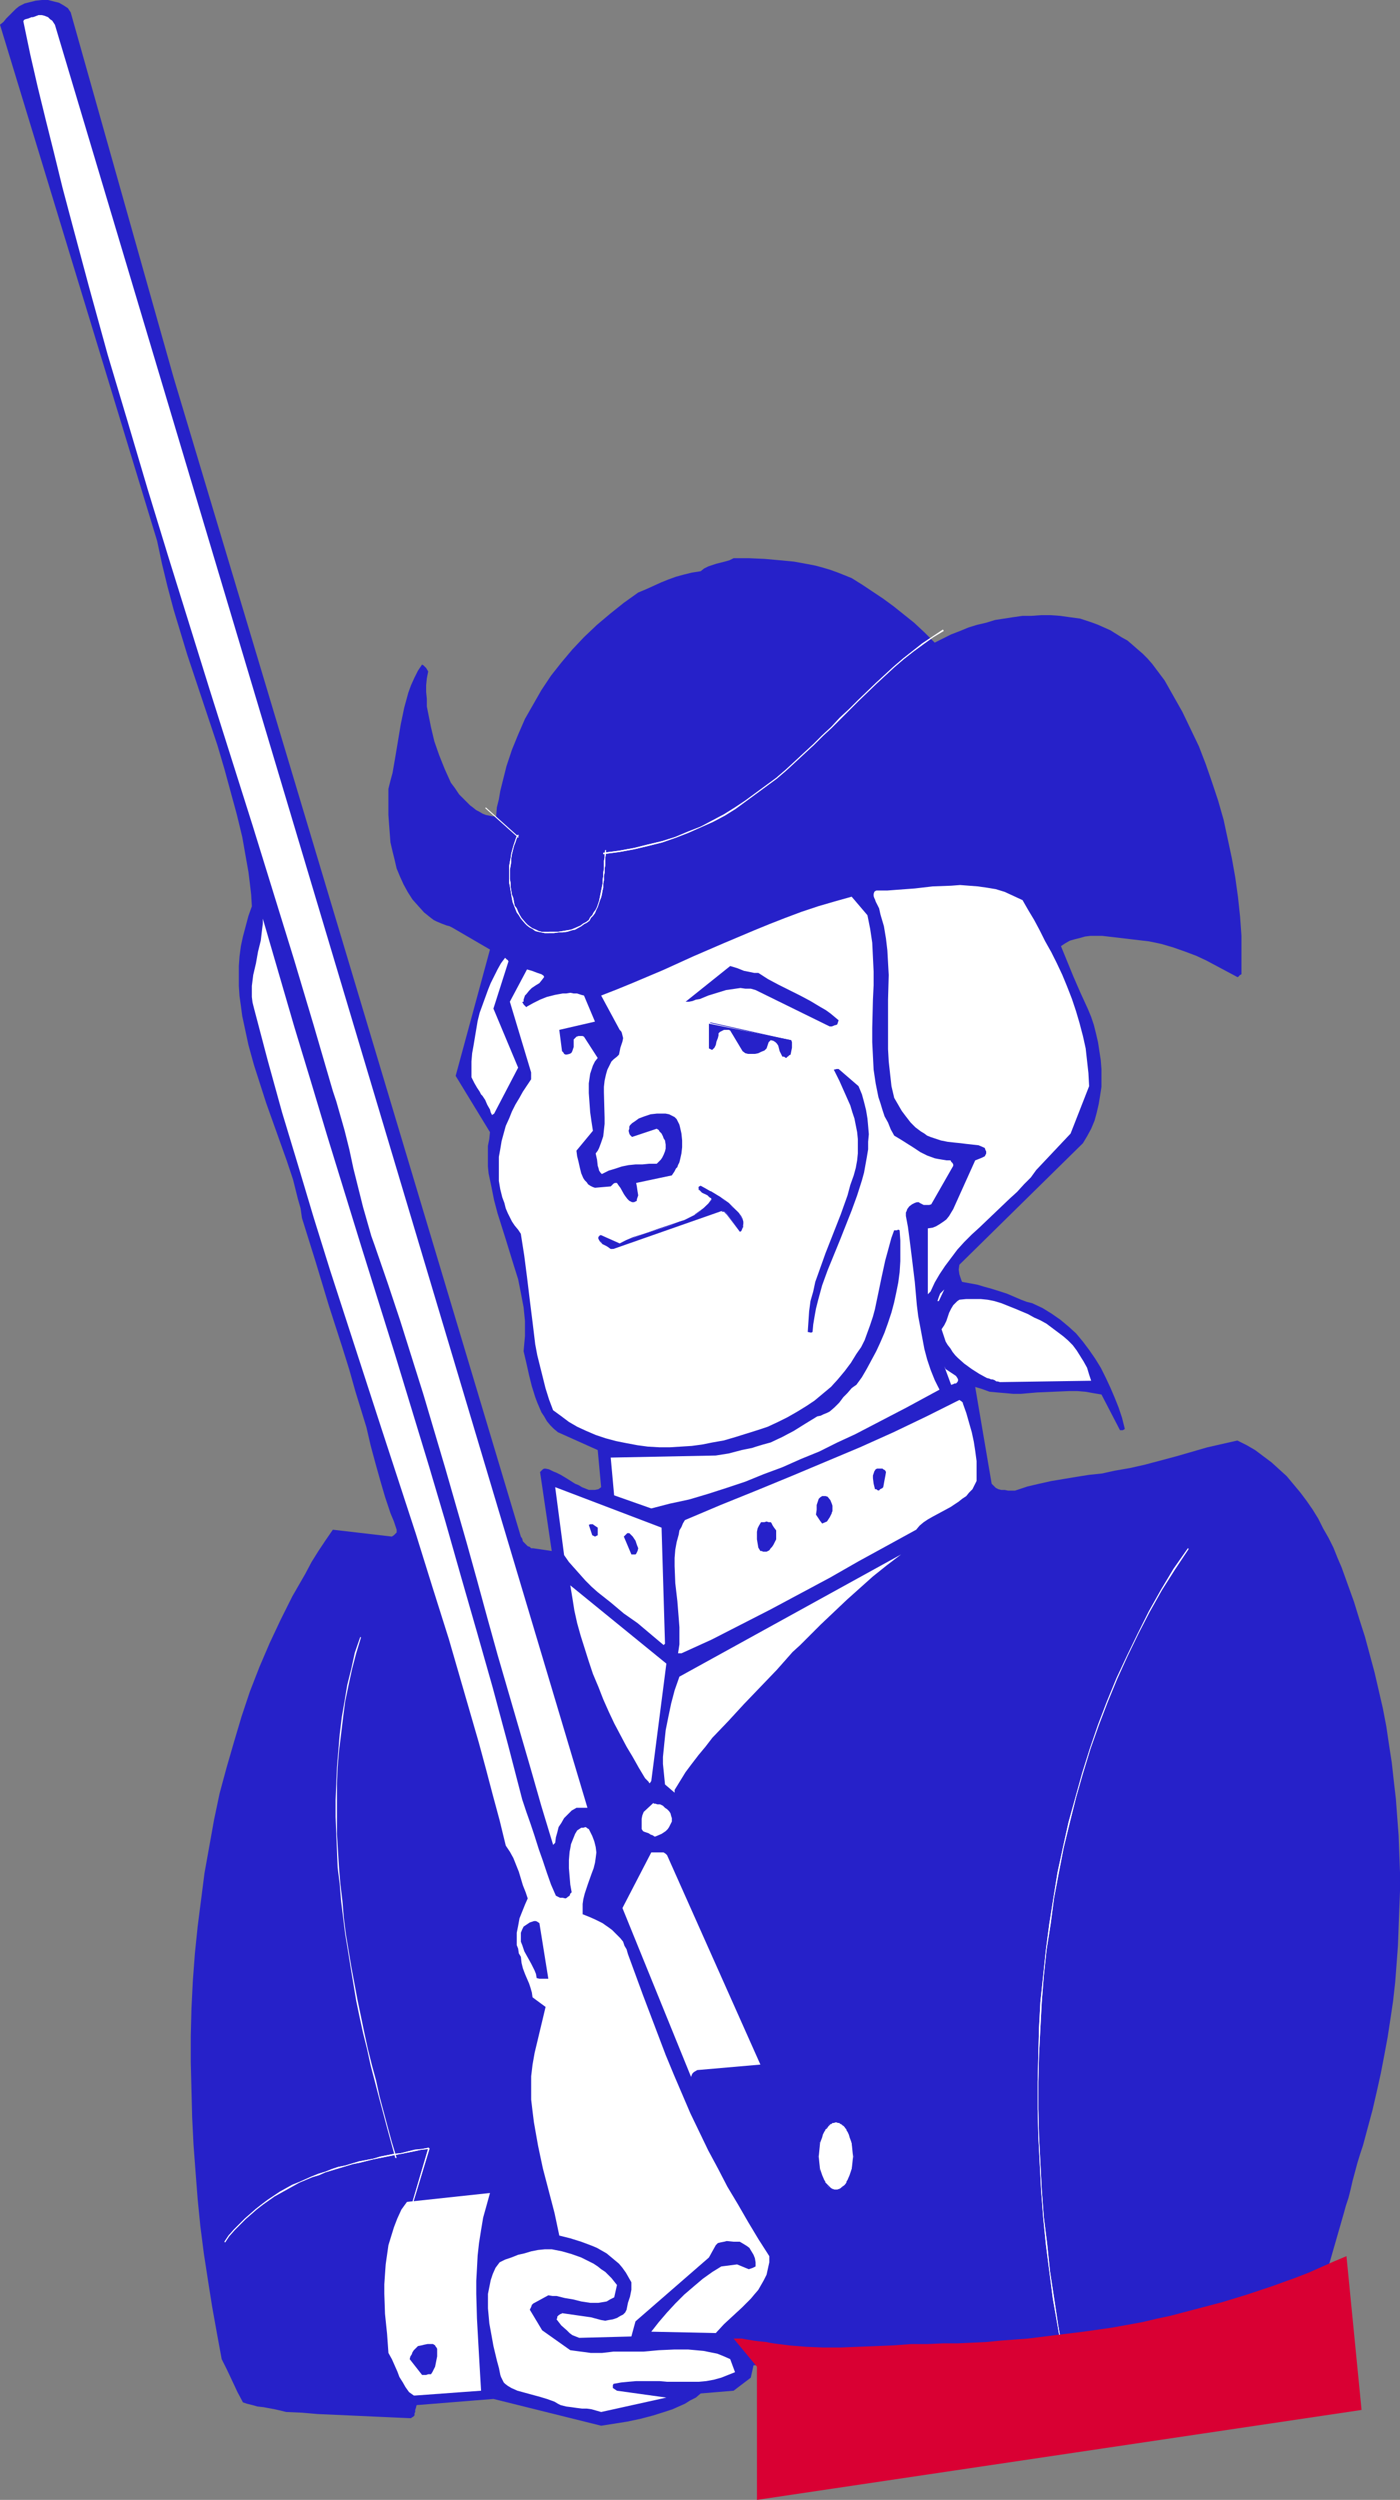 <?xml version="1.0" encoding="UTF-8" standalone="no"?>
<svg
   version="1.0"
   width="87.223mm"
   height="155.668mm"
   id="svg53"
   sodipodi:docname="Soldier 1.wmf"
   xmlns:inkscape="http://www.inkscape.org/namespaces/inkscape"
   xmlns:sodipodi="http://sodipodi.sourceforge.net/DTD/sodipodi-0.dtd"
   xmlns="http://www.w3.org/2000/svg"
   xmlns:svg="http://www.w3.org/2000/svg">
  <rect width="100%" height="100%" fill="#808080" stroke="none"/>
  <sodipodi:namedview
     id="namedview53"
     pagecolor="#ffffff"
     bordercolor="#000000"
     borderopacity="0.25"
     inkscape:showpageshadow="2"
     inkscape:pageopacity="0.0"
     inkscape:pagecheckerboard="0"
     inkscape:deskcolor="#d1d1d1"
     inkscape:document-units="mm" />
  <defs
     id="defs1">
    <pattern
       id="WMFhbasepattern"
       patternUnits="userSpaceOnUse"
       width="6"
       height="6"
       x="0"
       y="0" />
  </defs>
  <path
     style="fill:#2621c9;fill-opacity:1;fill-rule:evenodd;stroke:none"
     d="m 141.56,570.901 3.07,-0.485 3.07,-0.485 3.07,-0.646 3.07,-0.808 3.07,-0.97 1.454,-0.485 1.454,-0.646 1.454,-0.646 1.293,-0.808 1.293,-0.646 1.131,-0.97 7.757,-0.646 4.04,-3.07 0.646,-2.909 57.206,-1.454 0.485,0.162 0.485,0.162 0.485,0.162 0.646,0.323 62.7,-0.808 0.808,0.485 0.808,0.485 0.97,0.162 0.97,0.162 h 0.97 l 0.97,-0.323 0.97,-0.485 0.323,-0.162 0.323,-0.323 9.857,-34.257 0.485,-1.778 0.646,-1.939 0.485,-1.939 0.485,-2.101 1.131,-4.201 0.646,-2.101 0.646,-1.939 1.131,-4.201 1.131,-4.201 0.97,-4.201 0.97,-4.363 0.808,-4.201 0.808,-4.363 0.646,-4.201 0.646,-4.363 0.485,-4.363 0.323,-4.201 0.323,-4.363 0.162,-4.363 0.162,-4.363 0.162,-4.201 v -4.363 l -0.162,-4.363 -0.162,-4.363 -0.323,-4.201 -0.323,-4.363 -0.485,-4.201 -0.485,-4.363 -0.646,-4.201 -0.646,-4.363 -0.808,-4.201 -0.97,-4.201 -0.97,-4.201 -1.131,-4.201 -1.131,-4.201 -1.293,-4.04 -1.293,-4.201 -1.454,-4.04 -1.454,-4.04 -0.97,-2.262 -0.97,-2.424 -1.131,-2.262 -1.293,-2.262 -1.131,-2.262 -1.293,-2.101 -1.454,-2.101 -1.454,-1.939 -1.616,-1.939 -1.616,-1.939 -1.778,-1.616 -1.778,-1.616 -1.939,-1.454 -1.939,-1.454 -1.939,-1.131 -2.262,-1.131 -3.555,0.808 -3.555,0.808 -7.272,2.101 -7.272,1.939 -3.555,0.808 -3.717,0.646 -2.909,0.646 -3.07,0.323 -3.07,0.485 -2.909,0.485 -2.909,0.485 -2.909,0.646 -2.747,0.646 -2.909,0.97 h -1.616 l -0.808,-0.162 h -0.808 l -0.646,-0.162 -0.646,-0.323 -0.485,-0.485 -0.485,-0.485 -3.878,-22.784 1.616,0.485 1.778,0.646 1.778,0.162 1.939,0.162 1.778,0.162 h 1.939 l 3.717,-0.323 3.717,-0.162 3.878,-0.162 h 1.939 l 1.939,0.162 1.778,0.323 1.939,0.323 4.363,8.403 h 0.323 0.323 l 0.323,-0.162 0.162,-0.162 -0.646,-2.585 -0.808,-2.424 -0.97,-2.424 -0.97,-2.262 -1.131,-2.424 -1.131,-2.262 -1.293,-2.101 -1.454,-2.101 -1.454,-1.939 -1.616,-1.939 -1.778,-1.616 -1.939,-1.616 -2.101,-1.454 -2.101,-1.293 -2.424,-1.131 -1.293,-0.323 -1.293,-0.485 -3.394,-1.454 -3.555,-1.131 -1.778,-0.485 -1.616,-0.485 -1.778,-0.323 -1.778,-0.323 -0.162,-0.323 -0.162,-0.485 -0.162,-0.485 -0.162,-0.485 -0.162,-1.131 0.162,-1.131 29.088,-28.602 0.97,-1.616 0.97,-1.778 0.808,-1.939 0.485,-1.778 0.485,-2.101 0.323,-1.939 0.323,-2.101 v -2.101 -2.101 l -0.162,-2.101 -0.323,-2.101 -0.323,-2.101 -0.485,-2.101 -0.485,-1.939 -0.646,-1.939 -0.808,-1.939 -1.778,-3.878 -1.616,-3.717 -1.454,-3.555 -1.454,-3.555 0.97,-0.646 1.131,-0.646 1.131,-0.323 1.293,-0.323 1.131,-0.323 1.293,-0.162 h 1.293 1.454 l 2.747,0.323 2.747,0.323 2.747,0.323 2.747,0.323 1.616,0.323 1.454,0.323 2.747,0.808 2.747,0.97 2.586,0.97 2.424,1.131 2.424,1.293 2.424,1.293 2.424,1.293 h 0.162 l 0.162,-0.162 0.162,-0.162 0.162,-0.162 0.323,-0.162 v -4.525 -4.525 l -0.323,-4.525 -0.485,-4.525 -0.646,-4.686 -0.808,-4.525 -0.97,-4.525 -0.97,-4.525 -1.293,-4.525 -1.454,-4.363 -1.454,-4.201 -1.616,-4.201 -1.939,-4.04 -1.939,-4.04 -2.101,-3.717 -2.101,-3.717 -0.97,-1.293 -0.97,-1.293 -0.97,-1.293 -1.131,-1.293 -1.131,-1.131 -1.131,-0.97 -1.293,-1.131 -1.131,-0.97 -1.454,-0.808 -1.293,-0.808 -1.293,-0.808 -1.454,-0.646 -1.454,-0.646 -1.293,-0.485 -1.454,-0.485 -1.454,-0.485 -2.424,-0.323 -2.262,-0.323 -2.262,-0.162 h -2.262 l -2.262,0.162 h -2.101 l -2.262,0.323 -2.101,0.323 -2.101,0.323 -2.101,0.646 -2.101,0.485 -2.101,0.646 -1.939,0.808 -2.101,0.808 -1.939,0.97 -1.939,0.97 -2.424,-2.424 -2.424,-2.262 -2.424,-1.939 -2.424,-1.939 -2.424,-1.778 -2.424,-1.616 -2.424,-1.616 -2.586,-1.616 -1.616,-0.646 -1.616,-0.646 -1.778,-0.646 -1.616,-0.485 -1.778,-0.485 -1.616,-0.323 -3.555,-0.646 -3.394,-0.323 -3.555,-0.323 -3.717,-0.162 h -3.555 l -0.97,0.485 -1.131,0.323 -1.939,0.485 -0.97,0.323 -0.97,0.323 -0.97,0.485 -0.808,0.646 -2.101,0.323 -1.939,0.485 -1.778,0.485 -1.778,0.646 -1.616,0.646 -1.778,0.808 -1.778,0.808 -1.939,0.808 -3.394,2.424 -3.232,2.585 -3.07,2.585 -3.07,2.909 -2.747,2.909 -2.586,3.07 -2.424,3.07 -2.262,3.393 -1.939,3.393 -1.939,3.393 -1.616,3.717 -1.454,3.555 -1.293,3.878 -0.97,3.878 -0.485,1.939 -0.323,1.939 -0.485,1.939 -0.162,2.101 h -0.808 l -0.808,-0.162 -0.808,-0.162 -0.808,-0.323 -0.808,-0.485 -0.646,-0.323 -0.808,-0.646 -0.646,-0.485 -1.293,-1.293 -1.293,-1.293 -0.97,-1.454 -0.97,-1.293 -1.454,-3.232 -1.293,-3.232 -1.131,-3.232 -0.808,-3.393 -0.323,-1.616 -0.323,-1.616 -0.323,-1.616 v -1.778 l -0.162,-1.616 v -1.616 l 0.162,-1.616 0.323,-1.616 -0.485,-0.808 -0.485,-0.485 -0.162,-0.162 -0.323,-0.162 -0.97,1.454 -0.808,1.616 -0.808,1.778 -0.646,1.778 -0.485,1.778 -0.485,1.778 -0.808,3.878 -1.293,7.756 -0.646,3.717 -0.485,1.778 -0.485,1.939 v 4.04 2.101 l 0.162,2.262 0.162,2.101 0.162,2.101 0.485,2.101 0.485,1.939 0.485,2.101 0.808,1.939 0.808,1.778 0.97,1.778 1.131,1.778 1.293,1.454 1.454,1.616 1.616,1.293 0.646,0.485 0.646,0.323 1.131,0.485 1.293,0.485 0.646,0.162 0.646,0.323 8.888,5.171 -8.08,29.733 8.08,13.25 -0.162,1.616 -0.323,1.616 v 1.616 1.616 1.616 l 0.162,1.616 0.646,3.07 0.646,3.232 0.808,3.07 1.939,6.14 1.939,6.302 0.97,3.07 0.646,3.232 0.646,3.393 0.162,1.616 0.162,1.616 v 1.778 1.778 l -0.162,1.778 -0.162,1.778 0.646,2.747 0.646,2.909 0.646,2.585 0.808,2.585 0.485,1.293 0.485,1.131 0.485,1.131 0.646,0.97 0.646,1.131 0.808,0.97 0.808,0.808 0.97,0.808 9.373,4.201 0.808,8.726 -0.646,0.485 -0.808,0.162 h -0.646 -0.808 l -0.808,-0.323 -0.808,-0.323 -0.808,-0.485 -0.808,-0.323 -1.778,-1.131 -1.616,-0.97 -0.97,-0.485 -0.808,-0.323 -0.97,-0.485 -0.808,-0.162 h -0.323 l -0.323,0.162 -0.323,0.323 -0.323,0.323 2.747,18.583 -4.363,-0.646 h -0.485 l -0.323,-0.323 -0.485,-0.162 -0.323,-0.323 -0.485,-0.485 -0.323,-0.323 -0.162,-0.646 -0.323,-0.485 L 40.884,88.875 16.645,2.909 16.321,2.424 15.998,1.939 15.513,1.616 15.029,1.293 13.897,0.646 12.605,0.323 11.312,0 H 9.857 L 8.403,0.162 7.757,0.323 7.11,0.485 6.464,0.646 5.818,0.808 5.171,1.131 4.525,1.454 3.717,2.101 2.909,2.909 1.454,4.363 0.808,5.171 0,5.817 37.006,127.334 l 1.131,5.333 1.293,5.333 1.454,5.494 1.616,5.333 1.616,5.333 1.778,5.332 3.555,10.665 1.778,5.333 1.616,5.494 1.454,5.333 1.454,5.333 1.293,5.332 0.97,5.494 0.485,2.747 0.323,2.585 0.323,2.747 0.162,2.747 -0.808,2.262 -0.646,2.424 -0.646,2.424 -0.485,2.262 -0.323,2.424 -0.162,2.262 v 2.424 2.262 l 0.162,2.424 0.323,2.262 0.323,2.424 0.485,2.262 0.485,2.262 0.485,2.262 1.293,4.686 1.454,4.525 1.454,4.525 1.616,4.525 1.616,4.525 1.616,4.525 1.454,4.363 1.131,4.525 0.646,2.262 0.323,2.262 1.616,5.171 1.616,5.171 3.07,10.18 1.616,5.009 1.616,5.009 1.616,5.171 1.454,5.171 1.293,4.201 1.293,4.201 0.97,4.201 1.131,4.201 1.131,4.04 1.131,3.878 1.293,3.878 0.808,1.939 0.646,1.939 v 0.646 l -0.323,0.323 -0.323,0.323 -0.485,0.323 -13.897,-1.616 -1.778,2.585 -1.616,2.424 -1.616,2.585 -1.454,2.747 -3.07,5.333 -2.747,5.494 -2.586,5.494 -2.424,5.656 -2.262,5.817 -1.939,5.817 -1.778,5.979 -1.778,6.14 -1.616,5.979 -1.293,6.14 -1.131,6.302 -1.131,6.302 -0.808,6.302 -0.808,6.302 -0.646,6.302 -0.485,6.464 -0.323,6.464 -0.162,6.464 v 6.302 l 0.162,6.464 0.162,6.464 0.323,6.464 0.485,6.464 0.485,6.302 0.646,6.464 0.808,6.302 0.97,6.302 0.97,6.14 1.131,6.302 1.131,6.14 1.293,2.585 1.293,2.747 1.131,2.424 1.293,2.424 0.97,0.323 1.293,0.323 1.131,0.323 1.454,0.162 2.586,0.485 1.454,0.323 1.293,0.323 3.717,0.162 3.717,0.323 7.272,0.323 7.11,0.323 7.272,0.323 h 0.323 l 0.162,-0.162 0.323,-0.162 0.323,-0.323 v -0.485 l 0.162,-0.323 v -0.485 l 0.162,-0.485 0.162,-0.646 18.099,-1.454 z"
     id="path1" />
  <path
     style="fill:#ffffff;fill-opacity:1;fill-rule:evenodd;stroke:none"
     d="m 141.56,567.67 15.352,-3.393 -11.635,-1.616 -0.485,-0.323 -0.485,-0.323 v -0.162 -0.162 -0.323 l 0.162,-0.323 1.778,-0.323 1.616,-0.162 1.939,-0.162 h 1.778 3.717 l 1.778,0.162 h 1.939 3.717 1.778 l 1.778,-0.162 1.778,-0.323 1.778,-0.485 1.616,-0.646 1.616,-0.646 -1.131,-3.07 -1.454,-0.646 -1.616,-0.646 -1.616,-0.323 -1.616,-0.323 -1.778,-0.162 -1.778,-0.162 h -3.394 l -3.555,0.162 -3.555,0.323 h -3.555 -1.778 -1.778 l -1.293,0.162 -1.454,0.162 h -1.293 -1.293 l -1.131,-0.162 -1.293,-0.162 -2.424,-0.323 -6.626,-4.686 -2.909,-4.848 0.162,-0.323 0.162,-0.323 0.162,-0.485 0.323,-0.323 3.555,-1.939 0.97,0.162 h 0.97 l 1.939,0.485 1.939,0.323 1.939,0.485 2.101,0.323 h 0.97 0.97 l 0.97,-0.162 0.97,-0.162 0.808,-0.485 0.97,-0.485 0.646,-2.909 -0.646,-0.808 -0.646,-0.808 -0.808,-0.808 -0.646,-0.646 -0.97,-0.646 -0.808,-0.646 -0.97,-0.646 -0.97,-0.485 -1.939,-0.97 -2.262,-0.808 -2.262,-0.646 -2.424,-0.485 h -1.616 l -1.616,0.162 -1.616,0.323 -1.616,0.485 -1.454,0.323 -1.616,0.646 -1.454,0.485 -1.293,0.646 -0.97,1.293 -0.646,1.454 -0.485,1.454 -0.323,1.616 -0.323,1.616 v 1.616 1.778 l 0.162,1.778 0.162,1.778 0.323,1.778 0.646,3.555 0.808,3.393 0.485,1.778 0.323,1.616 0.162,0.485 0.162,0.323 0.323,0.646 0.162,0.323 0.323,0.323 0.646,0.485 0.808,0.485 1.454,0.646 1.778,0.485 3.555,0.97 1.616,0.485 1.778,0.646 0.808,0.485 0.646,0.323 1.293,0.323 1.293,0.162 1.131,0.162 1.293,0.162 h 1.131 l 1.131,0.162 1.131,0.323 z"
     id="path2" />
  <path
     style="fill:#2621c9;fill-opacity:1;fill-rule:evenodd;stroke:none"
     d="m 79.506,565.731 13.251,0.323 -0.808,-1.454 -0.808,-1.454 -0.646,-1.454 -0.485,-1.616 -0.646,-1.616 -0.485,-1.616 -0.323,-1.616 -0.485,-1.616 -0.646,-3.393 -0.323,-3.393 -0.162,-3.555 v -3.393 l 0.162,-3.555 0.323,-3.393 0.646,-3.393 0.808,-3.393 0.97,-3.232 1.131,-3.232 1.293,-3.07 1.454,-2.747 0.323,-0.808 0.485,-0.646 0.808,-1.131 0.97,-1.131 1.131,-1.293 -2.747,0.162 -2.747,0.162 -2.747,0.323 -2.586,0.323 -2.747,0.646 -2.586,0.646 -2.586,0.808 -2.424,0.97 -2.586,0.97 -2.424,1.293 -2.262,1.293 -2.262,1.293 -2.262,1.616 -2.101,1.616 -1.939,1.778 -1.939,1.939 -0.646,1.454 -0.323,0.646 -0.323,0.646 -0.808,1.131 -0.323,0.485 -0.323,0.646 h -0.323 -0.323 -0.97 l -0.323,-0.646 -0.162,-0.485 -0.162,-0.485 v -0.646 -0.646 l 0.162,-0.485 0.323,-1.131 0.485,-1.131 0.808,-1.131 0.323,-0.646 0.323,-0.485 0.646,-0.808 1.454,-1.454 3.232,-2.585 1.454,-1.131 1.616,-1.131 1.616,-0.97 1.616,-0.97 1.778,-0.97 1.616,-0.808 1.778,-0.808 1.778,-0.646 1.778,-0.646 1.939,-0.646 1.778,-0.646 1.939,-0.323 2.101,-0.485 1.293,-0.162 1.131,-0.162 0.646,-0.162 0.323,-0.162 0.485,-0.323 0.323,-0.323 -0.485,-1.131 -0.323,-1.131 -0.323,-2.585 -0.323,-1.293 -0.162,-1.293 -0.485,-1.293 -0.646,-1.131 -0.808,-5.009 -0.97,-5.009 -0.97,-4.848 -0.808,-4.848 -0.808,-4.848 -0.646,-4.848 -0.646,-5.009 -0.323,-5.009 -0.646,-4.525 -0.485,-4.525 -0.485,-4.525 -0.323,-4.525 -0.162,-4.363 -0.162,-4.525 v -4.363 -4.525 l 0.162,-4.363 0.323,-4.525 0.323,-4.363 0.485,-4.363 0.485,-4.525 0.485,-4.363 0.808,-4.363 0.808,-4.525 h 0.162 v -0.162 l 0.808,-0.323 h 0.485 l 0.485,0.162 0.323,0.485 0.323,0.485 0.162,0.323 0.162,0.485 -1.131,4.848 -0.808,4.848 -0.646,4.848 -0.485,4.848 -0.323,4.848 -0.162,4.848 v 4.848 4.848 l 0.162,4.848 0.162,5.009 0.323,4.848 0.485,4.848 0.97,9.695 1.131,9.857 0.646,4.686 0.808,4.525 0.808,4.525 0.97,4.363 0.97,4.363 0.97,4.363 0.97,4.363 1.131,4.525 0.162,0.646 0.323,0.646 0.646,0.97 0.323,0.485 0.646,0.97 0.323,0.485 8.08,0.485 0.485,0.485 0.485,0.323 0.646,0.323 0.162,0.323 0.162,0.323 -5.979,8.08 22.947,-1.939 0.323,0.162 0.162,0.162 0.162,0.485 0.162,0.485 -4.848,14.22 10.019,-1.939 -0.323,-3.07 -0.323,-3.07 -0.646,-3.07 -0.485,-3.232 -1.293,-6.302 -0.646,-3.232 -0.485,-3.232 -0.485,-3.232 -0.323,-3.232 -0.162,-3.393 0.162,-3.232 0.323,-3.07 0.162,-1.616 0.323,-1.616 0.323,-1.616 0.485,-1.616 0.485,-1.616 0.646,-1.616 -0.97,-0.97 -0.646,-1.293 -0.808,-1.131 -0.646,-1.131 -0.485,-1.131 -0.323,-1.293 -0.485,-1.293 -0.323,-1.131 -0.485,-2.585 -0.323,-2.585 -0.162,-2.585 v -2.585 l -0.162,-5.171 -0.162,-2.424 -0.162,-2.585 -0.485,-2.424 -0.323,-1.131 -0.323,-1.293 -0.323,-1.131 -0.485,-1.131 -0.646,-0.97 -0.646,-1.131 -2.424,-9.049 -2.747,-8.888 -5.494,-17.937 -5.333,-17.937 -2.586,-8.888 -2.424,-8.888 -11.958,-2.424 -2.262,2.747 -2.101,2.747 -2.101,2.909 -1.939,2.909 -1.778,3.07 -1.778,3.07 -1.616,3.232 -1.616,3.232 -1.454,3.393 -1.454,3.393 -1.293,3.393 -1.293,3.555 -1.131,3.393 -1.131,3.717 -0.97,3.555 -1.131,3.717 -0.808,3.555 -0.808,3.878 -1.616,7.433 -1.293,7.433 -1.131,7.595 -0.97,7.595 -0.808,7.433 -0.808,7.433 -0.646,7.272 0.162,1.293 0.162,1.131 0.162,1.131 v 1.131 1.131 l -0.162,0.97 -0.162,0.97 -0.323,0.97 0.323,3.555 0.162,3.555 0.323,7.11 0.162,6.787 0.162,6.948 0.323,6.948 0.162,3.393 0.323,3.393 0.323,3.393 0.485,3.393 0.485,3.555 0.646,3.393 0.162,1.778 0.323,1.616 0.323,1.616 0.323,1.616 0.97,3.232 0.97,3.07 1.293,3.07 1.131,2.909 1.131,2.909 1.131,3.07 z"
     id="path3" />
  <path
     style="fill:#ffffff;fill-opacity:1;fill-rule:evenodd;stroke:none"
     d="m 97.767,563.791 15.513,-1.131 -0.162,-2.747 -0.162,-2.747 -0.323,-5.656 -0.323,-5.817 -0.162,-5.817 v -3.07 l 0.162,-2.909 0.162,-3.07 0.323,-2.909 0.485,-3.07 0.485,-2.909 0.808,-2.909 0.808,-2.909 -19.553,2.101 -1.293,1.778 -0.97,2.101 -0.808,2.101 -0.646,2.101 -0.646,2.101 -0.323,2.262 -0.323,2.262 -0.162,2.262 -0.162,2.424 v 2.262 l 0.162,4.686 0.485,4.686 0.323,4.525 0.808,1.454 0.646,1.454 0.646,1.454 0.485,1.293 0.808,1.293 0.646,1.131 0.808,1.131 1.131,0.808 z"
     id="path4" />
  <path
     style="fill:#2621c9;fill-opacity:1;fill-rule:evenodd;stroke:none"
     d="m 99.383,558.944 h 0.485 0.485 l 0.485,-0.162 h 0.646 l 0.323,-0.485 0.323,-0.646 0.323,-0.646 0.162,-0.808 0.323,-1.616 v -1.454 -0.323 l -0.162,-0.323 -0.162,-0.162 -0.162,-0.323 -0.485,-0.323 h -0.646 -0.646 l -0.808,0.162 -0.646,0.162 -0.808,0.162 -0.485,0.485 -0.485,0.485 -0.323,0.485 -0.162,0.485 -0.323,0.485 -0.162,0.646 z"
     id="path5" />
  <path
     style="fill:#2621c9;fill-opacity:1;fill-rule:evenodd;stroke:none"
     d="m 177.112,553.773 70.618,-0.646 -0.485,-2.101 -0.323,-2.101 -0.323,-2.101 -0.162,-2.262 -0.323,-2.262 -0.162,-2.262 -0.323,-4.363 -0.97,-9.049 -0.808,-8.888 -0.646,-8.726 -0.323,-8.888 -0.162,-8.726 -0.162,-8.888 v -8.726 l 0.162,-8.888 0.646,-5.333 0.485,-5.333 0.646,-5.171 0.808,-5.333 0.97,-5.333 1.131,-5.171 1.293,-5.171 1.454,-5.171 1.454,-4.201 1.616,-4.04 1.454,-4.04 1.454,-3.878 1.616,-3.878 1.778,-3.878 1.616,-3.717 1.778,-3.555 1.778,-3.717 1.939,-3.393 1.939,-3.393 2.101,-3.393 2.101,-3.232 2.101,-3.232 2.424,-3.07 2.262,-3.07 0.646,-0.162 0.485,-0.162 h 0.323 l 0.162,-0.162 v 0 l 0.485,0.646 0.646,0.646 -1.131,2.909 -2.747,3.393 -2.747,3.717 -2.586,3.717 -2.424,4.04 -2.262,4.04 -2.262,4.201 -2.101,4.201 -1.939,4.525 -1.939,4.525 -1.778,4.525 -1.778,4.686 -1.454,4.848 -1.616,4.686 -1.454,4.848 -1.293,5.009 -1.454,4.848 -0.646,5.332 -0.646,5.171 -0.646,5.171 -0.323,5.171 -0.323,5.171 -0.323,5.171 -0.162,5.009 v 5.171 5.171 5.009 l 0.485,10.18 0.485,10.342 0.646,10.18 0.646,4.04 0.485,3.878 0.646,7.918 0.485,3.878 0.485,3.878 0.646,3.878 0.485,1.939 0.485,1.939 48.641,-0.162 0.485,0.162 h 0.646 l 0.646,0.162 0.323,0.323 0.323,-0.323 0.323,-0.162 0.485,-0.646 0.323,-0.808 0.162,-0.646 0.323,-0.808 0.162,-0.808 0.323,-0.646 0.485,-0.808 1.454,-4.525 1.454,-4.525 1.131,-4.525 2.262,-9.049 1.293,-4.363 1.131,-4.201 1.454,-4.363 1.293,-4.525 1.293,-4.686 1.131,-4.525 0.97,-4.686 0.97,-4.525 0.97,-4.363 0.808,-4.686 0.646,-4.363 0.646,-4.525 0.485,-4.363 0.485,-4.525 0.162,-4.363 0.323,-4.525 v -4.525 -4.363 l -0.162,-4.525 -0.162,-6.14 -0.485,-6.302 -0.485,-6.302 -0.646,-6.464 -0.808,-6.464 -0.97,-6.302 -0.646,-3.232 -0.646,-3.232 -0.646,-3.07 -0.808,-3.07 -0.808,-3.07 -0.97,-3.07 -0.97,-2.909 -0.97,-3.07 -1.131,-2.909 -1.293,-2.747 -1.293,-2.909 -1.293,-2.747 -1.454,-2.585 -1.454,-2.747 -1.616,-2.585 -1.778,-2.424 -1.778,-2.424 -1.778,-2.262 -2.101,-2.262 -1.939,-2.101 -0.646,-0.323 -0.485,-0.323 -1.454,-1.454 -0.646,-0.323 -0.485,-0.323 -45.732,7.918 -2.424,0.485 -2.424,0.485 -2.262,0.485 -2.262,0.646 -2.262,0.646 -2.101,0.97 -2.101,0.808 -2.101,0.97 -1.939,1.131 -1.939,1.131 -1.939,1.131 -1.939,1.293 -1.778,1.293 -1.778,1.454 -3.555,2.747 -3.394,3.07 -3.394,3.07 -6.626,6.464 -6.787,6.464 -3.394,3.232 -3.394,3.07 -3.394,4.04 -3.555,4.04 -3.555,3.878 -3.555,3.878 -3.555,4.04 -1.616,2.101 -1.616,1.939 -1.616,2.101 -1.454,2.101 -1.454,2.262 -1.293,2.262 0.485,0.97 0.162,1.131 v 1.131 1.131 l -0.323,1.131 -0.323,0.97 -0.646,0.97 -0.646,0.808 0.162,0.162 0.323,0.323 0.323,0.323 0.485,0.323 0.646,3.232 0.808,3.232 0.97,3.07 0.97,3.07 1.131,3.07 1.131,2.909 1.454,2.909 1.293,2.909 2.909,5.656 2.909,5.656 2.909,5.494 2.747,5.494 0.485,1.131 0.646,0.97 0.646,0.808 0.485,0.808 1.293,1.616 0.646,0.97 0.485,0.97 v 0.646 l -0.323,0.808 -0.485,0.646 -0.323,0.323 -0.323,0.323 -0.97,-0.485 -1.131,-0.323 -1.131,-0.323 -1.131,-0.162 h -1.131 -1.131 -1.293 l -1.131,0.162 -2.424,0.646 -2.424,0.485 -2.424,0.646 -2.424,0.485 0.162,1.454 0.162,1.616 0.323,1.454 0.323,1.293 0.485,1.454 0.646,1.293 0.485,1.293 0.646,1.293 1.616,2.424 1.616,2.585 3.394,4.848 1.939,2.262 1.616,2.585 1.616,2.424 1.454,2.585 0.646,1.454 0.646,1.293 0.485,1.454 0.323,1.454 0.485,1.454 0.162,1.454 0.162,1.616 v 1.616 l -0.485,1.131 -0.808,0.97 -1.454,1.939 -1.616,1.778 -1.778,1.778 -1.616,1.778 -1.778,1.616 -1.616,1.778 -1.616,1.778 0.323,0.485 0.485,0.323 1.293,0.97 0.485,0.323 0.485,0.646 0.485,0.646 0.323,0.646 h 0.162 0.162 l 0.323,0.162 z"
     id="path6" />
  <path
     style="fill:#ffffff;fill-opacity:1;fill-rule:evenodd;stroke:none"
     d="m 136.389,550.218 12.281,-0.323 0.97,-3.555 17.291,-15.028 1.616,-2.909 0.485,-0.485 0.646,-0.162 0.808,-0.162 0.646,-0.162 1.616,0.162 h 0.646 0.808 l 0.808,0.485 0.808,0.485 0.646,0.485 0.485,0.808 0.485,0.808 0.323,0.808 0.162,0.97 v 0.97 l -0.323,0.162 -0.323,0.162 -0.485,0.162 -0.485,0.162 -2.747,-1.131 -3.717,0.485 -2.101,1.293 -2.262,1.616 -2.101,1.778 -2.262,1.939 -2.101,2.101 -1.939,2.101 -1.939,2.262 -1.778,2.262 15.19,0.323 1.939,-2.101 2.101,-1.939 2.101,-1.939 2.101,-2.101 0.808,-0.97 0.97,-1.131 0.646,-1.131 0.646,-1.131 0.646,-1.293 0.323,-1.454 0.323,-1.454 v -1.454 l -2.586,-4.04 -2.424,-4.04 -2.424,-4.201 -2.424,-4.04 -2.262,-4.363 -2.262,-4.201 -2.101,-4.363 -2.101,-4.363 -1.939,-4.525 -1.939,-4.525 -1.939,-4.686 -1.778,-4.686 -1.778,-4.686 -1.778,-4.686 -1.778,-4.848 -1.778,-4.848 -0.323,-1.131 -0.485,-0.808 -0.323,-0.97 -0.646,-0.808 -0.646,-0.646 -0.646,-0.646 -0.646,-0.646 -0.646,-0.485 -1.616,-1.131 -1.616,-0.808 -1.454,-0.646 -1.616,-0.646 v -1.293 -1.131 l 0.162,-1.131 0.323,-1.293 0.808,-2.424 0.808,-2.262 0.485,-1.293 0.323,-1.293 0.162,-1.131 0.162,-1.293 -0.162,-1.293 -0.323,-1.293 -0.485,-1.293 -0.323,-0.646 -0.323,-0.646 v 0 l -0.162,-0.323 -0.323,-0.162 -0.162,-0.162 -0.323,-0.162 -0.485,0.162 h -0.485 l -0.485,0.323 -0.485,0.323 -0.485,0.808 -0.323,0.808 -0.323,0.808 -0.323,0.808 -0.162,0.97 -0.162,0.808 -0.162,1.939 v 1.939 l 0.162,1.939 0.162,1.939 0.323,1.778 -0.323,0.323 -0.162,0.485 -0.485,0.323 -0.162,0.162 -0.323,0.162 -0.646,-0.162 h -0.646 l -0.646,-0.323 -0.323,-0.162 -1.131,-2.585 -0.97,-2.747 -0.97,-2.909 -0.97,-2.747 -0.97,-3.07 -0.97,-2.909 -0.97,-2.747 -0.97,-2.909 -3.394,-13.089 -3.555,-13.25 -3.717,-13.089 -3.717,-12.927 -3.717,-13.089 -3.878,-13.089 -7.918,-26.016 -8.08,-25.855 -7.918,-25.693 -3.878,-12.927 -3.878,-12.766 -3.717,-12.766 -3.717,-12.766 v 1.131 l -0.162,1.293 -0.323,2.747 -0.646,2.585 -0.485,2.747 -0.646,2.747 -0.162,1.293 -0.162,1.293 v 1.293 1.293 l 0.162,1.293 0.323,1.293 1.616,6.14 1.616,6.14 3.394,12.281 3.717,12.281 3.717,12.443 3.878,12.443 4.04,12.443 8.08,24.885 8.08,24.723 3.878,12.443 3.878,12.281 3.555,12.281 3.555,12.281 1.616,5.979 1.616,6.14 1.616,5.979 1.454,5.979 0.97,1.454 0.808,1.454 0.646,1.616 0.646,1.616 0.485,1.616 0.485,1.616 0.646,1.616 0.485,1.454 -0.646,1.454 -0.646,1.616 -0.646,1.616 -0.323,1.778 -0.323,1.616 v 0.97 0.97 0.97 l 0.323,0.808 0.162,1.131 0.485,0.808 0.162,1.454 0.323,1.293 0.485,1.293 0.485,1.131 0.485,1.131 0.323,0.97 0.323,1.131 0.162,1.131 3.07,2.262 -2.586,10.827 -0.485,2.747 -0.323,2.747 v 2.747 2.747 l 0.323,2.747 0.323,2.585 0.485,2.747 0.485,2.747 1.131,5.333 2.747,10.503 1.131,5.333 2.586,0.646 2.586,0.808 1.293,0.485 1.293,0.485 1.131,0.485 1.131,0.646 1.131,0.646 0.97,0.808 0.97,0.808 0.97,0.808 0.808,0.97 0.808,1.131 0.646,1.131 0.646,1.131 v 0.97 0.808 l -0.323,1.616 -0.485,1.454 -0.323,1.616 -0.323,0.646 -0.485,0.485 -0.646,0.323 -0.808,0.485 -0.97,0.323 -0.97,0.162 -0.808,0.162 -0.97,-0.162 -2.424,-0.646 -2.262,-0.323 -2.262,-0.323 -2.262,-0.323 -0.162,0.162 h -0.162 l -0.485,0.323 -0.323,0.323 v 0.323 l -0.162,0.323 1.131,1.454 1.293,1.131 0.646,0.646 0.646,0.485 0.808,0.323 z"
     id="path7" />
  <path
     style="fill:#ffffff;fill-opacity:1;fill-rule:evenodd;stroke:none"
     d="m 162.891,488.328 0.162,-0.323 0.323,-0.323 0.808,-0.485 14.867,-1.293 -21.977,-49.285 -0.323,-0.323 -0.485,-0.323 h -0.323 -0.485 -1.131 -0.485 -0.485 l -6.787,13.089 16.16,39.751 z"
     id="path8" />
  <path
     style="fill:#2621c9;fill-opacity:1;fill-rule:evenodd;stroke:none"
     d="m 127.016,465.706 h 2.101 l -2.101,-13.089 -0.485,-0.323 -0.323,-0.162 h -0.485 l -0.485,0.162 -0.485,0.162 -0.485,0.323 -0.97,0.646 -0.323,0.646 -0.323,0.808 v 0.646 0.808 0.646 l 0.323,0.808 0.485,1.454 0.808,1.454 0.808,1.454 0.808,1.616 0.323,0.808 0.162,0.97 z"
     id="path9" />
  <path
     style="fill:#2621c9;fill-opacity:1;fill-rule:evenodd;stroke:none"
     d="m 143.822,448.254 0.97,-1.778 0.646,-1.778 0.646,-1.778 0.323,-1.778 0.323,-1.616 0.162,-1.778 0.162,-3.393 0.162,-3.393 0.162,-1.616 0.162,-1.778 0.323,-1.616 0.323,-1.616 0.485,-1.454 0.646,-1.616 -0.97,-1.293 -0.808,-1.454 -0.808,-1.454 -0.97,-1.616 -0.646,-1.616 -0.808,-1.616 -0.808,-1.616 -0.808,-1.616 -2.101,-4.848 -1.939,-5.009 -1.778,-4.848 -1.778,-5.009 -1.454,-5.009 -1.454,-5.171 -1.293,-5.009 -1.131,-5.171 -0.323,-0.323 -0.323,-0.162 -0.485,-0.162 h -0.323 -1.939 l 16.806,59.627 0.646,0.485 0.485,0.323 0.323,0.323 0.323,0.162 0.162,0.323 0.162,0.485 -3.717,16.805 1.778,1.939 z"
     id="path10" />
  <path
     style="fill:#ffffff;fill-opacity:1;fill-rule:evenodd;stroke:none"
     d="m 130.733,433.711 0.162,-1.293 0.323,-1.131 0.323,-1.293 0.646,-0.97 0.646,-1.131 0.808,-0.808 0.97,-0.97 1.131,-0.646 H 138.328 L 12.928,5.817 12.605,5.333 12.281,4.848 11.797,4.525 11.312,4.04 10.504,3.717 9.857,3.555 H 9.049 L 8.242,3.878 7.757,4.04 H 7.434 L 6.626,4.363 5.979,4.525 5.656,4.686 5.494,5.009 l 1.616,7.756 1.778,7.756 1.939,7.918 1.939,7.756 1.939,7.918 2.101,7.918 4.202,15.674 4.363,15.836 4.686,15.674 4.686,15.836 4.848,15.836 9.857,31.672 5.01,15.836 5.01,15.836 4.848,15.674 4.848,15.674 4.686,15.674 4.525,15.513 0.808,2.424 0.646,2.262 1.293,4.525 1.131,4.525 0.97,4.525 1.131,4.525 1.131,4.525 1.293,4.525 0.646,2.262 0.808,2.262 3.07,8.888 2.909,8.726 2.747,8.726 2.747,8.726 2.586,8.726 2.586,8.726 5.01,17.452 2.424,8.726 2.424,8.888 2.424,8.726 2.586,8.888 2.586,8.888 2.586,8.888 2.586,9.049 2.747,9.049 z"
     id="path11" />
  <path
     style="fill:#ffffff;fill-opacity:1;fill-rule:evenodd;stroke:none"
     d="m 154.649,432.095 1.131,-0.485 0.485,-0.323 0.485,-0.323 0.485,-0.485 0.323,-0.485 0.323,-0.646 0.323,-0.646 v -0.808 l -0.162,-0.485 -0.162,-0.646 -0.323,-0.485 -0.485,-0.485 -0.485,-0.323 -0.485,-0.485 -0.646,-0.323 h -0.646 l -0.485,-0.162 h -0.323 l -0.162,-0.162 v 0 l -2.262,2.101 -0.323,0.808 -0.162,0.808 v 1.939 0.485 l 0.323,0.485 0.323,0.162 0.485,0.162 0.485,0.162 0.485,0.323 0.485,0.162 0.485,0.323 z"
     id="path12" />
  <path
     style="fill:#ffffff;fill-opacity:1;fill-rule:evenodd;stroke:none"
     d="m 158.851,421.268 1.293,-2.101 1.293,-2.101 1.454,-1.939 1.616,-2.101 1.616,-1.939 1.616,-2.101 3.717,-3.878 3.717,-4.04 3.878,-4.04 3.878,-4.04 3.717,-4.201 1.778,-1.616 1.616,-1.616 3.232,-3.232 3.07,-2.909 3.07,-2.909 3.07,-2.747 3.07,-2.747 3.232,-2.585 3.394,-2.585 -52.196,28.763 -1.131,3.232 -0.808,3.07 -0.646,3.07 -0.646,3.232 -0.323,3.07 -0.323,3.232 v 1.616 l 0.162,1.616 0.162,1.616 0.162,1.616 2.262,1.939 z"
     id="path13" />
  <path
     style="fill:#ffffff;fill-opacity:1;fill-rule:evenodd;stroke:none"
     d="m 153.357,419.167 3.555,-27.632 -22.624,-18.421 0.485,2.909 0.485,3.07 0.646,2.909 0.808,2.909 0.97,3.07 0.97,3.07 0.97,2.909 1.293,3.07 1.131,2.909 1.293,2.909 1.293,2.747 1.454,2.747 1.454,2.747 1.454,2.424 1.454,2.585 1.454,2.424 0.485,0.485 0.323,0.323 0.162,0.323 h 0.162 z"
     id="path14" />
  <path
     style="fill:#ffffff;fill-opacity:1;fill-rule:evenodd;stroke:none"
     d="m 160.467,389.111 7.11,-3.232 6.949,-3.555 6.949,-3.555 6.949,-3.717 6.949,-3.717 6.787,-3.878 6.787,-3.717 6.787,-3.717 0.808,-0.97 0.97,-0.808 0.97,-0.646 1.131,-0.646 2.101,-1.131 2.101,-1.131 1.939,-1.293 0.808,-0.646 0.97,-0.646 0.646,-0.808 0.808,-0.808 0.485,-0.97 0.485,-0.97 v -2.424 -2.262 l -0.323,-2.424 -0.323,-2.101 -0.485,-2.262 -0.646,-2.262 -0.646,-2.262 -0.808,-2.262 v -0.162 l -0.162,-0.162 -0.162,-0.162 -0.485,-0.323 -3.878,1.939 -3.878,1.939 -7.757,3.717 -7.918,3.555 -8.08,3.393 -8.08,3.393 -8.242,3.393 -8.403,3.393 -8.403,3.555 -0.485,0.808 -0.323,0.808 -0.485,0.808 -0.162,0.97 -0.485,1.778 -0.323,1.778 -0.162,1.939 v 1.939 l 0.162,4.04 0.485,4.201 0.323,4.04 0.162,2.101 v 2.101 1.939 l -0.323,2.101 z"
     id="path15" />
  <path
     style="fill:#ffffff;fill-opacity:1;fill-rule:evenodd;stroke:none"
     d="m 156.589,386.849 -0.808,-27.309 -25.048,-9.534 2.101,15.998 1.131,1.616 1.293,1.454 1.293,1.454 1.293,1.454 1.454,1.454 1.454,1.293 3.07,2.424 3.07,2.585 3.232,2.262 3.07,2.585 3.07,2.585 z"
     id="path16" />
  <path
     style="fill:#2621c9;fill-opacity:1;fill-rule:evenodd;stroke:none"
     d="m 149.64,365.842 0.162,-0.162 0.162,-0.323 0.162,-0.323 0.162,-0.646 -0.323,-0.808 -0.323,-0.97 -0.646,-0.97 -0.323,-0.323 -0.485,-0.485 h -0.485 l -0.323,0.323 -0.162,0.162 -0.323,0.323 1.778,4.201 z"
     id="path17" />
  <path
     style="fill:#2621c9;fill-opacity:1;fill-rule:evenodd;stroke:none"
     d="m 180.02,365.196 h 0.485 l 0.323,-0.162 0.323,-0.162 0.323,-0.485 0.323,-0.323 0.323,-0.485 0.323,-0.646 0.323,-0.646 v -0.646 -0.646 -0.808 l -0.485,-0.646 -0.323,-0.485 -0.162,-0.323 -0.162,-0.323 -0.162,-0.162 v 0 h -0.485 l -0.485,-0.162 -0.485,0.162 h -0.808 l -0.485,0.808 -0.323,0.646 -0.162,0.808 v 0.97 0.808 l 0.162,0.97 0.162,0.97 0.485,0.808 h 0.323 l 0.323,0.162 z"
     id="path18" />
  <path
     style="fill:#2621c9;fill-opacity:1;fill-rule:evenodd;stroke:none"
     d="m 140.106,361.641 0.646,-0.323 v -0.485 -0.323 -0.485 -0.485 l -0.485,-0.323 -0.485,-0.323 -0.162,-0.162 h -0.323 -0.323 l -0.323,0.162 0.808,2.424 z"
     id="path19" />
  <path
     style="fill:#2621c9;fill-opacity:1;fill-rule:evenodd;stroke:none"
     d="m 194.726,358.086 0.323,-0.485 0.323,-0.485 0.323,-0.646 0.162,-0.323 v -0.162 l 0.162,-0.323 v -0.323 -0.485 -0.485 l -0.162,-0.485 -0.323,-0.808 -0.646,-0.808 -0.485,-0.162 h -0.323 -0.485 l -0.485,0.323 -0.323,0.323 -0.162,0.485 -0.323,0.97 v 1.131 l -0.162,1.131 0.323,0.485 0.323,0.485 0.323,0.485 0.485,0.646 z"
     id="path20" />
  <path
     style="fill:#ffffff;fill-opacity:1;fill-rule:evenodd;stroke:none"
     d="m 153.357,355.016 4.363,-1.131 4.525,-0.97 4.363,-1.293 4.525,-1.454 4.363,-1.454 4.363,-1.778 4.363,-1.616 4.363,-1.939 4.363,-1.778 4.202,-2.101 4.202,-1.939 4.04,-2.101 4.04,-2.101 4.04,-2.101 3.878,-2.101 3.878,-2.101 -1.131,-2.262 -0.97,-2.424 -0.808,-2.424 -0.646,-2.424 -0.485,-2.585 -0.485,-2.585 -0.485,-2.585 -0.323,-2.585 -0.485,-5.494 -0.646,-5.333 -0.646,-5.171 -0.323,-2.424 -0.485,-2.585 v -0.323 -0.485 l 0.162,-0.323 0.162,-0.485 0.485,-0.646 0.646,-0.485 0.323,-0.162 0.323,-0.162 0.485,-0.162 h 0.485 l 0.162,0.162 0.323,0.162 0.323,0.162 0.323,0.162 h 0.485 0.323 0.485 l 0.485,-0.162 5.171,-9.049 v -0.323 l -0.162,-0.323 -0.323,-0.323 -0.162,-0.323 h -0.97 l -0.97,-0.162 -0.97,-0.162 -0.808,-0.162 -1.778,-0.646 -1.616,-0.808 -1.454,-0.97 -3.07,-1.939 -1.616,-0.97 -0.808,-1.454 -0.646,-1.616 -0.808,-1.454 -0.485,-1.454 -0.485,-1.616 -0.485,-1.454 -0.323,-1.616 -0.323,-1.616 -0.485,-3.232 -0.162,-3.232 -0.162,-3.232 v -3.393 l 0.162,-6.625 0.162,-3.393 v -3.232 l -0.162,-3.393 -0.162,-3.393 -0.485,-3.232 -0.323,-1.616 -0.323,-1.616 -3.717,-4.363 v 0 l -4.04,1.131 -3.878,1.131 -3.878,1.293 -3.878,1.454 -3.717,1.454 -3.555,1.454 -7.272,3.07 -7.11,3.07 -7.11,3.232 -7.272,3.07 -3.555,1.454 -3.717,1.454 4.363,8.08 0.323,0.323 0.162,0.323 0.162,0.646 0.162,0.646 -0.162,0.808 -0.485,1.454 -0.323,1.616 -0.323,0.323 -0.162,0.162 -0.808,0.646 -0.485,0.485 -0.323,0.646 -0.646,1.293 -0.323,1.131 -0.323,1.454 -0.162,1.454 v 1.293 l 0.162,5.979 v 1.454 l -0.162,1.454 -0.162,1.454 -0.485,1.454 -0.485,1.293 -0.323,0.646 -0.485,0.646 0.323,1.454 0.162,1.454 0.162,0.485 0.162,0.646 0.323,0.485 0.323,0.323 1.616,-0.808 1.616,-0.485 1.454,-0.485 1.616,-0.323 1.616,-0.162 h 1.616 l 1.616,-0.162 h 1.778 l 0.97,-0.97 0.323,-0.485 0.323,-0.646 0.323,-0.808 0.162,-0.646 v -0.97 l -0.162,-0.97 -0.323,-0.485 -0.162,-0.485 -0.323,-0.646 -0.485,-0.485 -0.162,-0.323 -0.485,-0.323 -5.818,1.939 -0.162,-0.162 -0.323,-0.323 -0.162,-0.323 -0.162,-0.646 0.162,-0.485 v -0.485 l 0.162,-0.323 0.485,-0.485 0.485,-0.323 1.131,-0.808 1.293,-0.485 1.454,-0.485 1.454,-0.162 h 1.454 0.646 l 0.808,0.162 0.646,0.323 0.646,0.323 0.485,0.485 0.323,0.646 0.323,0.646 0.162,0.646 0.323,1.454 0.162,1.616 v 1.616 l -0.162,1.454 -0.323,1.454 -0.162,0.646 -0.323,0.646 -0.162,0.485 -0.323,0.323 -0.323,0.646 -0.323,0.485 -0.323,0.485 -8.403,1.778 0.162,0.808 0.162,1.131 0.162,0.97 -0.162,0.485 -0.162,0.485 v 0.323 l -0.323,0.162 -0.323,0.162 h -0.485 l -0.646,-0.323 -0.485,-0.485 -0.485,-0.646 -0.323,-0.485 -0.808,-1.454 -0.485,-0.646 -0.323,-0.485 h -0.485 l -0.323,0.162 -0.323,0.323 -0.323,0.323 -3.717,0.323 -0.485,-0.162 -0.646,-0.323 -0.485,-0.323 -0.323,-0.485 -0.485,-0.485 -0.323,-0.485 -0.485,-1.131 -0.323,-1.293 -0.323,-1.454 -0.323,-1.293 -0.162,-1.293 3.878,-4.686 -0.323,-2.101 -0.323,-2.262 -0.162,-2.262 -0.162,-2.262 v -1.131 -1.131 l 0.162,-1.131 0.162,-1.131 0.323,-0.97 0.323,-0.97 0.485,-0.97 0.646,-0.808 -3.232,-5.009 -0.323,-0.162 h -0.323 -0.646 l -0.485,0.162 -0.323,0.323 -0.323,0.323 v 0.323 0.97 0.485 l -0.162,0.485 -0.162,0.485 -0.162,0.323 -0.162,0.162 -0.323,0.162 -0.646,0.162 h -0.323 l -0.323,-0.162 -0.162,-0.323 -0.323,-0.323 -0.646,-5.009 8.403,-1.939 -2.586,-6.14 -0.646,-0.162 -0.97,-0.323 h -0.808 l -0.808,-0.162 -0.97,0.162 h -0.808 l -1.778,0.323 -1.939,0.485 -1.616,0.646 -1.616,0.808 -1.454,0.808 -0.162,0.162 -0.162,-0.162 -0.485,-0.485 -0.162,-0.323 -0.162,-0.162 0.162,-0.162 v 0 h 0.162 v -0.485 l 0.162,-0.485 0.162,-0.485 0.323,-0.323 0.646,-0.808 0.646,-0.646 0.97,-0.646 0.808,-0.485 0.646,-0.808 0.485,-0.646 -0.162,-0.323 -0.485,-0.323 -0.485,-0.162 -0.485,-0.162 -1.293,-0.485 -1.131,-0.323 -4.04,7.595 5.01,16.644 v 1.616 l -0.97,1.454 -0.97,1.454 -0.808,1.454 -0.97,1.616 -0.808,1.616 -0.646,1.616 -0.808,1.778 -0.485,1.778 -0.485,1.778 -0.323,1.939 -0.323,1.778 v 1.939 1.778 1.939 l 0.323,1.939 0.485,1.939 0.485,1.293 0.323,1.293 0.485,1.131 0.485,0.97 0.485,0.97 0.646,0.97 0.808,0.97 0.646,0.97 0.808,5.171 0.646,5.009 0.646,5.333 0.646,5.171 0.646,5.333 0.485,2.585 0.646,2.585 0.646,2.585 0.646,2.585 0.808,2.585 0.97,2.585 1.778,1.293 1.939,1.454 1.939,1.131 2.101,0.97 2.262,0.97 2.424,0.808 2.424,0.646 2.424,0.485 2.586,0.485 2.424,0.323 2.747,0.162 h 2.424 l 2.586,-0.162 2.586,-0.162 2.424,-0.323 2.424,-0.485 2.747,-0.485 2.747,-0.808 2.586,-0.808 2.586,-0.808 2.424,-0.808 2.424,-1.131 2.262,-1.131 2.262,-1.293 2.101,-1.293 1.939,-1.293 1.939,-1.616 1.939,-1.616 1.616,-1.778 1.616,-1.939 1.454,-1.939 1.293,-2.101 1.131,-1.616 0.808,-1.616 0.646,-1.778 0.646,-1.778 0.646,-1.939 0.485,-1.778 0.808,-3.878 0.808,-3.878 0.808,-3.717 0.485,-1.778 0.485,-1.778 0.485,-1.778 0.646,-1.778 h 0.323 0.162 0.162 l 0.323,-0.162 0.323,0.162 0.162,2.424 v 2.424 2.424 l -0.162,2.585 -0.323,2.424 -0.485,2.424 -0.485,2.262 -0.646,2.424 -0.808,2.424 -0.808,2.262 -0.97,2.262 -0.97,2.101 -1.131,2.101 -1.131,2.101 -1.131,1.939 -1.293,1.778 -0.485,0.323 -0.646,0.485 -0.97,1.131 -0.97,0.97 -0.97,1.293 -1.131,1.131 -1.131,0.97 -0.646,0.323 -0.808,0.323 -0.646,0.323 -0.808,0.162 -2.909,1.778 -2.586,1.616 -2.747,1.454 -2.747,1.293 -1.778,0.485 -1.616,0.485 -0.97,0.323 -0.808,0.162 -1.616,0.323 -3.07,0.808 -3.07,0.485 -24.725,0.485 0.808,8.888 z"
     id="path21" />
  <path
     style="fill:#2621c9;fill-opacity:1;fill-rule:evenodd;stroke:none"
     d="m 206.846,350.814 0.323,-0.162 v -0.162 h 0.162 v 0 l 0.162,-0.162 h 0.162 l 0.323,-0.323 0.323,-1.778 0.162,-0.808 0.162,-0.97 -0.162,-0.323 -0.162,-0.162 -0.323,-0.162 -0.162,-0.162 h -0.485 -0.323 -0.485 l -0.323,0.162 -0.323,0.485 -0.162,0.485 -0.162,0.485 v 0.646 l 0.162,1.293 0.323,1.293 h 0.323 l 0.162,0.162 z"
     id="path22" />
  <path
     style="fill:#ffffff;fill-opacity:1;fill-rule:evenodd;stroke:none"
     d="m 224.46,325.768 0.323,-0.162 h 0.323 l 0.323,-0.323 0.162,-0.323 v -0.323 l -0.162,-0.323 -0.323,-0.485 -0.485,-0.323 -0.485,-0.323 -0.485,-0.323 -0.485,-0.323 -0.485,-0.323 -0.162,-0.323 -0.162,-0.323 1.616,4.363 z"
     id="path23" />
  <path
     style="fill:#ffffff;fill-opacity:1;fill-rule:evenodd;stroke:none"
     d="m 235.448,325.283 21.493,-0.323 -0.485,-1.454 -0.485,-1.616 -0.808,-1.454 -0.808,-1.293 -0.808,-1.293 -0.97,-1.293 -1.131,-1.131 -1.131,-0.97 -1.293,-0.97 -1.293,-0.97 -1.293,-0.97 -1.454,-0.808 -1.454,-0.646 -1.454,-0.808 -3.07,-1.293 -1.616,-0.646 -1.616,-0.646 -1.616,-0.485 -1.616,-0.323 -1.616,-0.162 h -1.778 -1.616 l -1.616,0.162 -0.485,0.323 -0.323,0.323 -0.646,0.646 -0.485,0.808 -0.485,0.97 -0.323,0.97 -0.323,0.97 -0.485,0.97 -0.646,0.97 0.323,0.97 0.323,0.97 0.323,0.97 0.485,0.808 0.646,0.808 0.485,0.808 0.646,0.808 0.646,0.646 1.454,1.293 1.778,1.293 1.778,1.131 1.778,0.97 0.646,0.162 0.323,0.162 h 0.323 l 0.485,0.162 0.485,0.323 h 0.323 z"
     id="path24" />
  <path
     style="fill:#2621c9;fill-opacity:1;fill-rule:evenodd;stroke:none"
     d="m 191.009,313.648 0.323,-0.162 0.162,-1.778 0.323,-1.939 0.323,-1.778 0.485,-1.939 0.485,-1.778 0.485,-1.778 1.293,-3.555 1.454,-3.555 1.454,-3.555 2.747,-6.948 1.293,-3.555 1.131,-3.555 0.485,-1.778 0.323,-1.778 0.323,-1.778 0.323,-1.939 v -1.778 l 0.162,-1.778 -0.162,-1.939 -0.162,-1.778 -0.323,-1.939 -0.485,-1.939 -0.485,-1.778 -0.808,-1.939 -4.686,-4.04 h -0.485 l -0.646,0.162 1.293,2.585 1.293,2.909 1.293,2.909 0.485,1.616 0.485,1.454 0.323,1.616 0.323,1.616 0.162,1.616 v 1.616 1.778 l -0.162,1.616 -0.323,1.778 -0.485,1.778 -0.808,2.262 -0.646,2.424 -1.616,4.525 -1.778,4.525 -1.778,4.525 -1.616,4.525 -0.808,2.262 -0.485,2.262 -0.646,2.262 -0.323,2.424 -0.162,2.424 -0.162,2.424 z"
     id="path25" />
  <path
     style="fill:#ffffff;fill-opacity:1;fill-rule:evenodd;stroke:none"
     d="m 221.066,306.215 1.293,-2.747 -0.485,0.485 -0.485,0.485 -0.323,0.808 -0.162,0.485 -0.162,0.485 z"
     id="path26" />
  <path
     style="fill:#ffffff;fill-opacity:1;fill-rule:evenodd;stroke:none"
     d="m 219.127,303.953 0.97,-2.101 1.131,-1.939 1.293,-1.939 1.454,-1.939 1.454,-1.939 1.616,-1.778 1.778,-1.778 1.778,-1.616 3.555,-3.393 3.555,-3.393 1.778,-1.616 1.616,-1.778 1.616,-1.616 1.293,-1.778 8.08,-8.564 4.363,-11.15 -0.162,-3.07 -0.323,-2.909 -0.323,-2.909 -0.646,-2.909 -0.808,-3.07 -0.808,-2.747 -0.97,-2.909 -1.131,-2.909 -1.131,-2.747 -1.293,-2.747 -1.293,-2.585 -1.454,-2.585 -1.293,-2.585 -1.293,-2.424 -1.454,-2.424 -1.293,-2.262 -2.101,-0.97 -2.101,-0.97 -2.101,-0.646 -1.939,-0.323 -2.262,-0.323 -2.101,-0.162 -2.101,-0.162 -2.101,0.162 -4.363,0.162 -4.202,0.485 -4.363,0.323 -2.101,0.162 h -2.101 -0.323 -0.162 l -0.323,0.162 -0.162,0.162 -0.162,0.485 v 0.485 l 0.162,0.485 0.162,0.323 0.162,0.485 0.162,0.323 0.646,1.293 0.323,1.454 0.808,2.747 0.485,2.909 0.323,2.747 0.162,2.909 0.162,2.909 -0.162,5.817 v 5.817 2.909 2.909 l 0.162,2.909 0.323,2.909 0.323,2.909 0.646,2.747 1.778,3.07 0.97,1.293 1.131,1.454 1.131,1.131 1.293,0.97 0.808,0.485 0.646,0.485 0.808,0.323 0.97,0.323 1.454,0.485 1.616,0.323 1.454,0.162 1.616,0.162 1.293,0.162 1.454,0.162 1.454,0.162 1.131,0.485 0.323,0.162 0.162,0.485 0.162,0.323 v 0.485 l -0.162,0.323 -0.162,0.323 -0.646,0.323 -0.808,0.323 -0.808,0.323 -5.171,11.473 -0.485,0.808 -0.485,0.808 -0.646,0.808 -0.646,0.485 -0.97,0.646 -0.808,0.485 -0.808,0.323 -1.131,0.162 v 15.513 z"
     id="path27" />
  <path
     style="fill:#2621c9;fill-opacity:1;fill-rule:evenodd;stroke:none"
     d="m 144.469,293.934 25.371,-8.888 h 0.323 l 0.485,0.162 0.323,0.162 0.323,0.485 2.909,4.04 0.323,-0.162 0.162,-0.323 0.162,-0.646 0.162,-0.646 v -0.646 l -0.323,-0.646 -0.323,-0.646 -0.323,-0.646 -0.485,-0.485 -1.131,-0.97 -0.97,-0.97 -0.97,-0.646 -0.97,-0.808 -2.262,-1.293 -2.262,-1.293 -0.323,0.162 -0.162,0.162 v 0.323 0.162 l 0.162,0.162 0.162,0.162 0.485,0.485 0.646,0.323 0.646,0.323 0.646,0.485 0.162,0.162 0.162,0.323 -0.808,0.97 -0.97,0.97 -0.97,0.808 -1.131,0.808 -1.293,0.646 -1.293,0.646 -1.454,0.485 -1.454,0.646 -2.909,0.97 -3.232,0.97 -3.07,1.131 -1.454,0.485 -1.616,0.808 -4.363,-1.939 h -0.162 l -0.162,0.162 -0.323,0.323 v 0.323 l 0.162,0.323 0.323,0.323 0.323,0.323 0.162,0.323 0.323,0.162 0.646,0.323 0.485,0.323 0.485,0.323 h 0.323 z"
     id="path28" />
  <path
     style="fill:#2621c9;fill-opacity:1;fill-rule:evenodd;stroke:none"
     d="m 144.469,293.934 25.371,-8.888 0.323,0.162 h 0.485 -0.162 l 0.323,0.323 0.323,0.323 3.07,4.04 0.323,-0.162 0.162,-0.323 0.323,-0.646 v -0.646 -0.646 l -0.162,-0.646 -0.323,-0.646 v 0 l -0.485,-0.646 -0.485,-0.485 -0.97,-0.97 -0.97,-0.97 -1.131,-0.808 -0.97,-0.646 -2.101,-1.293 h -0.162 l -2.262,-1.293 -0.323,0.162 -0.162,0.162 v 0.323 0.162 0.162 l 0.323,0.162 0.485,0.485 0.646,0.323 v 0 l 0.646,0.323 v 0 l 0.485,0.485 0.323,0.162 0.162,0.323 v -0.162 l -0.808,1.131 -0.97,0.97 -1.131,0.808 -1.131,0.808 h 0.162 l -1.293,0.646 -1.293,0.646 -1.454,0.485 -1.454,0.485 -2.909,0.97 -3.232,1.131 -3.07,0.97 -1.454,0.646 -1.616,0.808 -4.363,-1.939 h -0.162 l -0.323,0.162 -0.162,0.323 v 0.323 l 0.162,0.323 0.162,0.323 0.646,0.646 0.323,0.162 v 0 l 0.646,0.323 0.485,0.323 v 0 l 0.485,0.323 h 0.323 0.323 v 0 h -0.323 l -0.323,-0.162 -0.485,-0.162 v 0 l -0.485,-0.323 -0.646,-0.323 v 0 l -0.323,-0.162 h 0.162 l -0.646,-0.646 v 0 l -0.162,-0.323 -0.162,-0.323 v -0.323 0 l 0.162,-0.323 v 0 h 0.162 l 0.162,-0.162 4.363,1.939 1.616,-0.646 1.454,-0.646 3.07,-1.131 3.232,-0.97 2.909,-0.97 1.454,-0.485 1.454,-0.646 1.293,-0.646 1.293,-0.646 v 0 l 1.131,-0.808 1.131,-0.808 0.808,-0.97 0.808,-0.97 -0.162,-0.323 -0.162,-0.323 -0.646,-0.323 v 0 l -0.646,-0.323 v 0 l -0.485,-0.485 -0.646,-0.323 -0.162,-0.162 v 0 l -0.162,-0.162 v -0.162 -0.323 0.162 l 0.162,-0.162 0.323,-0.323 v 0 l 2.262,1.454 v 0 l 2.101,1.131 1.131,0.808 0.97,0.808 0.97,0.808 0.97,0.97 0.646,0.485 0.323,0.646 v 0 l 0.323,0.646 0.162,0.646 0.162,0.646 -0.162,0.646 -0.162,0.646 v 0 l -0.323,0.162 -0.162,0.323 v 0 l -2.909,-4.04 -0.323,-0.485 -0.323,-0.162 -0.485,-0.162 h -0.323 z"
     id="path29" />
  <path
     style="fill:#ffffff;fill-opacity:1;fill-rule:evenodd;stroke:none"
     d="m 116.351,262.101 5.656,-10.827 -5.818,-13.897 3.555,-11.15 -0.162,-0.162 v -0.162 h -0.162 l -0.162,-0.162 -0.162,-0.162 -0.162,-0.162 -0.97,1.293 -0.808,1.454 -0.808,1.616 -0.808,1.616 -0.646,1.616 -0.646,1.778 -0.646,1.778 -0.646,1.778 -0.485,1.939 -0.323,1.939 -0.323,1.939 -0.323,1.939 -0.323,1.778 -0.162,1.939 v 1.939 1.778 l 0.646,1.293 0.646,1.131 0.646,0.97 0.323,0.646 0.323,0.323 0.646,0.97 0.485,1.131 0.646,1.131 0.162,0.646 0.323,0.646 z"
     id="path30" />
  <path
     style="fill:#2621c9;fill-opacity:1;fill-rule:evenodd;stroke:none"
     d="m 185.03,249.012 0.323,-0.162 v -0.162 h 0.162 v 0 l 0.162,-0.162 0.162,-0.162 0.323,-0.162 0.162,-0.808 0.162,-0.808 v -0.808 -0.485 l -0.162,-0.485 -19.392,-3.878 v 5.817 l 0.323,0.162 0.323,0.162 h 0.162 l 0.162,-0.162 0.162,-0.162 0.162,-0.162 0.323,-0.646 0.162,-0.808 0.323,-0.808 0.162,-0.646 v -0.485 l 0.323,-0.323 0.323,-0.162 0.646,-0.323 h 0.808 0.323 l 0.323,0.162 2.909,4.848 0.646,0.485 0.646,0.162 h 0.808 0.808 l 0.808,-0.162 0.646,-0.323 0.808,-0.323 0.485,-0.485 0.162,-0.485 0.162,-0.485 0.162,-0.485 0.323,-0.323 0.162,-0.162 0.646,0.162 0.485,0.323 0.323,0.323 0.323,0.485 0.162,0.646 0.162,0.646 0.323,0.646 0.323,0.646 h 0.162 0.162 l 0.323,0.162 z"
     id="path31" />
  <path
     style="fill:#2621c9;fill-opacity:1;fill-rule:evenodd;stroke:none"
     d="m 195.372,241.579 h 0.162 0.323 l 0.808,-0.323 h 0.162 v 0 l 0.323,-0.162 0.162,-0.485 0.162,-0.485 -0.97,-0.808 -0.97,-0.808 -1.131,-0.808 -1.131,-0.646 -2.424,-1.454 -2.424,-1.293 -5.171,-2.585 -2.424,-1.293 -2.262,-1.454 h -0.97 l -0.808,-0.162 -0.808,-0.162 -0.808,-0.162 -1.616,-0.646 -1.616,-0.485 -10.504,8.403 h 0.808 l 0.808,-0.162 0.808,-0.323 0.97,-0.162 1.939,-0.808 2.101,-0.646 2.101,-0.646 1.131,-0.162 1.131,-0.162 1.131,-0.162 1.131,0.162 h 1.293 l 1.131,0.323 z"
     id="path32" />
  <path
     style="fill:#2621c9;fill-opacity:1;fill-rule:evenodd;stroke:none"
     d="m 137.197,229.298 14.705,-3.717 0.162,-0.162 h 0.162 l 0.323,-0.323 0.323,-0.323 0.162,-0.323 0.323,-0.162 4.525,-1.939 4.686,-1.778 4.848,-1.939 4.848,-1.939 4.848,-1.939 5.01,-1.778 5.01,-1.616 5.01,-1.616 5.171,-1.454 5.01,-1.293 2.747,-0.485 2.586,-0.485 2.586,-0.323 2.586,-0.323 2.586,-0.323 2.586,-0.162 2.747,-0.162 h 2.586 2.586 l 2.747,0.162 2.586,0.323 2.747,0.323 h 0.808 l 0.808,0.162 1.293,0.323 1.454,0.485 1.454,0.162 0.808,0.485 0.808,0.485 0.646,0.646 0.646,0.485 0.646,0.808 0.485,0.646 0.97,1.616 0.808,1.616 0.97,1.616 0.808,1.616 0.485,0.808 0.646,0.646 2.586,-0.162 2.586,-0.162 h 2.586 2.586 2.747 l 2.586,0.162 2.747,0.323 2.586,0.485 2.586,0.323 2.747,0.646 2.424,0.808 2.586,0.808 2.586,0.808 2.424,1.131 2.424,1.131 2.262,1.454 v -3.07 l -0.162,-3.07 -0.162,-3.232 -0.162,-3.07 -0.485,-3.07 -0.323,-3.232 -0.646,-3.07 -0.485,-3.07 -0.646,-3.232 -0.808,-3.07 -0.808,-3.07 -0.97,-3.07 -0.97,-2.909 -0.97,-3.07 -1.131,-2.909 -1.293,-2.747 -2.424,-5.009 -1.293,-2.262 -1.293,-2.424 -1.454,-2.424 -1.454,-2.262 -1.616,-2.101 -1.616,-2.101 -1.939,-1.939 -1.939,-1.778 -1.939,-1.616 -1.131,-0.646 -1.131,-0.808 -1.131,-0.646 -1.293,-0.485 -1.131,-0.646 -1.293,-0.485 -1.454,-0.323 -1.293,-0.485 -1.454,-0.323 -1.454,-0.162 -2.262,-0.323 h -2.262 -2.262 l -2.262,0.162 -2.262,0.162 -2.101,0.485 -2.101,0.485 -2.101,0.646 -2.101,0.646 -1.939,0.808 -1.939,0.808 -1.939,0.97 -1.778,1.131 -1.778,0.97 -1.778,1.293 -1.616,1.131 -4.202,3.717 -4.202,3.555 -4.04,3.717 -4.202,3.717 -4.04,3.555 -4.04,3.393 -4.202,3.393 -4.363,3.232 -4.363,3.07 -2.262,1.454 -2.101,1.293 -2.424,1.454 -2.262,1.293 -2.424,1.131 -2.424,1.131 -2.424,0.97 -2.586,1.131 -2.424,0.808 -2.747,0.808 -2.586,0.808 -2.747,0.485 -2.909,0.646 -2.909,0.485 v 2.101 2.262 l -0.162,2.262 -0.323,2.262 -0.323,0.97 -0.323,1.131 -0.485,0.97 -0.485,0.97 -0.485,0.97 -0.808,0.808 -0.646,0.808 -0.97,0.646 -1.778,0.808 -1.939,0.646 -1.939,0.485 -1.939,0.323 h -0.97 -0.808 -0.97 l -0.97,-0.162 -0.808,-0.162 -0.97,-0.323 -0.808,-0.323 -0.808,-0.485 -0.646,-0.485 -0.485,-0.323 -1.131,-0.646 -1.131,-0.646 -0.485,-0.323 -0.485,-0.323 -0.485,-0.97 -0.323,-0.97 -0.97,-2.262 -0.323,-1.131 -0.162,-1.131 -0.323,-1.131 -0.162,-1.293 v -1.131 -1.293 -1.131 l 0.162,-1.131 0.323,-1.131 0.323,-1.293 0.485,-1.131 0.485,-0.97 -9.211,-4.686 -9.373,-13.574 -3.07,-13.089 -0.323,1.131 -0.323,1.131 -0.485,2.101 -0.323,2.101 -0.323,2.262 -0.162,2.101 -0.323,2.262 -0.485,2.101 -0.485,1.131 -0.323,1.131 -0.162,3.393 0.162,3.393 0.485,3.393 0.162,1.778 0.323,1.616 0.485,1.616 0.323,1.616 0.646,1.616 0.485,1.454 0.646,1.616 0.646,1.293 0.808,1.454 0.808,1.293 1.939,1.454 2.101,1.293 2.101,1.454 2.262,1.131 2.262,1.293 2.262,1.131 4.848,2.101 4.848,2.262 4.848,2.101 5.01,2.262 2.424,1.131 z"
     id="path33" />
  <path
     style="fill:#2621c9;fill-opacity:1;fill-rule:evenodd;stroke:none"
     d="m 129.925,216.855 1.616,-0.323 1.778,-0.485 1.616,-0.485 1.616,-0.646 0.646,-0.323 0.646,-0.485 0.646,-0.485 0.485,-0.485 0.485,-0.646 0.323,-0.646 0.323,-0.646 0.162,-0.808 0.162,-1.616 v -1.454 -1.616 -1.454 -1.454 l 0.162,-1.454 0.323,-1.293 0.323,-0.646 0.323,-0.646 0.97,-0.323 0.97,-0.323 1.131,-0.162 h 1.131 l 2.262,-0.323 1.293,-0.162 0.97,-0.485 2.747,-0.485 2.586,-0.646 2.586,-0.808 2.424,-0.808 2.262,-0.97 2.424,-0.97 2.262,-0.97 2.262,-1.131 2.101,-1.293 2.101,-1.131 2.101,-1.293 2.101,-1.293 4.04,-2.747 3.878,-3.07 3.717,-3.07 3.717,-3.07 7.434,-6.625 3.717,-3.232 3.717,-3.393 4.04,-3.07 3.878,-3.232 -2.101,-2.424 -2.424,-2.262 -2.424,-2.101 -2.747,-2.101 -2.747,-1.778 -2.747,-1.778 -3.07,-1.454 -3.07,-1.293 -3.07,-1.131 -1.616,-0.323 -1.616,-0.485 -1.616,-0.323 -1.616,-0.323 -1.616,-0.162 -1.778,-0.162 -1.616,-0.162 h -1.616 l -1.778,0.162 h -1.778 l -1.616,0.323 -1.778,0.162 -1.778,0.485 -1.616,0.323 -3.07,1.131 -3.07,1.131 -3.07,1.131 -2.909,0.97 -2.747,0.97 -2.747,1.131 -2.586,1.293 -1.131,0.646 -1.293,0.808 -7.595,6.787 -1.939,2.424 -1.939,2.262 -1.939,2.424 -1.939,2.585 -1.939,2.585 -0.808,1.454 -0.808,1.293 -0.646,1.454 -0.646,1.454 -0.646,1.454 -0.646,1.616 -1.131,2.101 -0.97,2.262 -0.646,2.424 -0.646,2.424 -0.485,2.424 -0.162,2.585 -0.162,2.424 0.162,2.424 0.323,0.323 0.323,0.162 0.808,0.162 0.808,0.162 0.323,0.323 0.323,0.323 0.162,0.97 v 1.131 l -0.162,1.131 -0.323,1.293 -0.646,2.424 -0.646,2.585 -0.323,1.293 -0.162,1.293 -0.162,1.131 0.162,1.454 0.162,1.293 0.485,1.131 0.162,0.646 0.323,0.646 0.485,0.646 0.485,0.485 z"
     id="path34" />
  <path
     style="fill:#ffffff;fill-opacity:1;fill-rule:evenodd;stroke:none"
     d="m 196.827,499.478 h 0.485 l 0.323,0.162 0.323,0.162 0.485,0.162 0.323,0.485 0.323,0.323 0.323,0.485 0.323,0.485 0.162,0.646 0.323,0.646 0.323,1.293 0.323,1.616 0.162,1.616 -0.162,1.616 -0.323,1.454 -0.323,1.293 -0.485,1.131 -0.323,0.485 -0.323,0.485 -0.323,0.485 -0.323,0.323 -0.485,0.162 -0.323,0.323 h -0.323 l -0.485,0.162 -0.485,-0.162 h -0.323 l -0.323,-0.323 -0.485,-0.162 -0.323,-0.323 -0.323,-0.485 -0.323,-0.485 -0.323,-0.485 -0.485,-1.131 -0.485,-1.293 -0.162,-1.454 -0.162,-1.616 0.162,-1.616 0.162,-1.616 0.485,-1.293 0.162,-0.646 0.323,-0.646 0.323,-0.485 0.323,-0.485 0.323,-0.323 0.323,-0.485 0.485,-0.162 0.323,-0.162 0.323,-0.162 z"
     id="path35" />
  <path
     style="fill:#2621c9;fill-opacity:1;fill-rule:evenodd;stroke:none"
     d="m 196.827,499.478 0.485,0.162 h -0.162 0.485 l 0.323,0.323 v -0.162 l 0.323,0.323 0.485,0.323 0.323,0.485 0.323,0.323 h -0.162 l 0.323,0.485 0.323,0.646 0.162,0.646 0.485,1.293 v 0 l 0.162,1.616 0.162,1.616 -0.162,1.616 -0.162,1.454 v -0.162 l -0.485,1.454 -0.485,1.131 v 0 l -0.323,0.485 h 0.162 l -0.323,0.485 -0.323,0.323 -0.485,0.323 -0.323,0.323 v 0 l -0.323,0.162 -0.485,0.162 h 0.162 -0.485 -0.485 0.162 l -0.485,-0.162 -0.323,-0.162 v 0 l -0.323,-0.323 -0.323,-0.323 -0.323,-0.323 -0.485,-0.485 h 0.162 l -0.323,-0.485 v 0 l -0.485,-1.131 -0.485,-1.454 v 0.162 l -0.162,-1.454 -0.162,-1.616 0.162,-1.616 0.162,-1.616 v 0 l 0.485,-1.293 0.162,-0.646 0.323,-0.646 0.323,-0.485 h -0.162 l 0.485,-0.323 0.323,-0.485 0.323,-0.323 0.323,-0.323 v 0.162 l 0.323,-0.323 h 0.485 -0.162 l 0.485,-0.162 v -0.162 h -0.485 l -0.323,0.162 -0.485,0.162 v 0 l -0.323,0.323 -0.323,0.323 -0.323,0.485 -0.485,0.323 v 0.162 l -0.323,0.485 -0.162,0.485 -0.323,0.646 -0.323,1.454 v 0 l -0.323,1.616 v 1.616 1.616 l 0.323,1.454 v 0 l 0.323,1.293 0.485,1.293 v 0 l 0.323,0.485 v 0 l 0.485,0.485 0.323,0.323 0.323,0.323 0.323,0.323 v 0 l 0.485,0.162 0.323,0.162 h 0.485 0.485 l 0.323,-0.162 0.485,-0.162 v 0 l 0.323,-0.323 0.485,-0.323 0.323,-0.323 0.323,-0.485 v 0 l 0.323,-0.485 v 0 l 0.485,-1.293 0.323,-1.293 v 0 l 0.323,-1.454 v -1.616 -1.616 l -0.323,-1.616 v 0 l -0.323,-1.454 -0.323,-0.646 -0.162,-0.485 -0.323,-0.485 v -0.162 l -0.323,-0.323 -0.323,-0.485 -0.485,-0.323 -0.323,-0.323 v 0 l -0.485,-0.162 -0.323,-0.162 h -0.485 z"
     id="path36" />
  <path
     style="fill:#2621c9;fill-opacity:1;fill-rule:evenodd;stroke:none"
     d="m 84.839,385.233 -1.293,3.717 -0.808,3.717 -0.97,3.878 -0.646,3.878 -0.646,3.717 -0.485,4.04 -0.323,3.878 -0.323,3.878 -0.162,3.878 -0.162,3.878 v 3.878 l 0.162,4.04 0.323,7.918 0.485,3.878 0.323,4.04 0.485,3.878 0.485,3.878 0.646,3.878 0.646,4.04 1.293,7.756 0.808,3.878 0.808,3.717 0.97,3.878 0.808,3.717 0.97,3.717 0.97,3.717 1.939,7.272 0.97,3.555 0.97,3.555 h 0.323 l -1.131,-3.717 -0.97,-3.555 -1.939,-7.272 -0.808,-3.717 -0.97,-3.555 -0.97,-3.878 -0.808,-3.717 -0.808,-3.878 -0.808,-3.878 -1.454,-7.756 -0.646,-3.878 -0.646,-3.878 -0.485,-3.878 -0.323,-3.878 -0.485,-4.04 -0.323,-3.878 -0.485,-7.918 v -4.04 -3.878 -3.878 l 0.162,-3.878 0.323,-3.878 0.485,-3.878 0.485,-4.04 0.485,-3.717 0.808,-3.878 0.808,-3.717 0.97,-3.717 1.131,-3.717 z"
     id="path37" />
  <path
     style="fill:#ffffff;fill-opacity:1;fill-rule:evenodd;stroke:none"
     d="m 84.839,385.233 -1.293,3.717 -0.808,3.717 -0.97,3.878 -0.646,3.878 -0.646,3.717 -0.485,4.04 -0.323,3.878 -0.323,3.878 -0.162,3.878 -0.162,3.878 v 3.878 l 0.162,4.04 0.323,7.918 0.485,3.878 0.323,4.04 0.485,3.878 0.485,3.878 0.646,3.878 0.646,4.04 1.293,7.756 0.808,3.878 0.808,3.717 0.97,3.878 0.808,3.717 0.97,3.717 0.97,3.717 1.939,7.272 0.97,3.555 0.97,3.555 h 0.323 l -1.131,-3.717 -0.97,-3.555 -1.939,-7.272 -0.808,-3.717 -0.97,-3.555 -0.97,-3.878 -0.808,-3.717 -0.808,-3.878 -0.808,-3.878 -1.454,-7.756 -0.646,-3.878 -0.646,-3.878 -0.485,-3.878 -0.323,-3.878 -0.485,-4.04 -0.323,-3.878 -0.485,-7.918 v -4.04 -3.878 -3.878 l 0.162,-3.878 0.323,-3.878 0.485,-3.878 0.485,-4.04 0.485,-3.717 0.808,-3.878 0.808,-3.717 0.97,-3.717 1.131,-3.717 z"
     id="path38" />
  <path
     style="fill:#ffffff;fill-opacity:1;fill-rule:evenodd;stroke:none"
     d="m 279.726,364.388 -3.394,4.848 -2.909,4.848 -2.909,5.171 -2.586,5.171 -2.586,5.333 -2.424,5.171 -2.262,5.494 -2.101,5.494 -1.939,5.656 -1.778,5.656 -1.616,5.817 -1.616,5.817 -1.293,5.817 -1.293,5.979 -0.97,5.979 -0.97,6.14 -0.808,6.14 -0.646,6.14 -0.646,6.14 -0.323,6.14 -0.162,6.302 -0.162,6.302 v 6.464 l 0.162,6.302 0.323,6.302 0.323,6.302 0.485,6.464 0.646,6.464 0.808,6.302 0.808,6.302 1.131,6.464 1.131,6.464 h 0.162 l -1.131,-6.464 -0.97,-6.464 -0.97,-6.302 -0.646,-6.302 -0.808,-6.464 -0.485,-6.464 -0.323,-6.302 -0.323,-6.302 -0.162,-6.302 v -6.464 l 0.162,-6.302 0.323,-6.302 0.323,-6.14 0.485,-6.14 0.646,-6.14 0.97,-6.14 0.808,-6.14 1.131,-5.979 1.131,-5.817 1.454,-5.979 1.454,-5.817 1.616,-5.656 1.778,-5.817 1.939,-5.494 2.101,-5.494 2.262,-5.494 2.424,-5.332 2.586,-5.333 2.586,-5.009 2.909,-5.171 3.07,-4.848 3.232,-4.848 z"
     id="path39" />
  <path
     style="fill:#ffffff;fill-opacity:1;fill-rule:evenodd;stroke:none"
     d="m 279.726,364.388 -3.394,4.848 -2.909,4.848 -2.909,5.171 -2.586,5.171 -2.586,5.333 -2.424,5.171 -2.262,5.494 -2.101,5.494 -1.939,5.656 -1.778,5.656 -1.616,5.817 -1.616,5.817 -1.293,5.817 -1.293,5.979 -0.97,5.979 -0.97,6.14 -0.808,6.14 -0.646,6.14 -0.646,6.14 -0.323,6.14 -0.162,6.302 -0.162,6.302 v 6.464 l 0.162,6.302 0.323,6.302 0.323,6.302 0.485,6.464 0.646,6.464 0.808,6.302 0.808,6.302 1.131,6.464 1.131,6.464 h 0.162 l -1.131,-6.464 -0.97,-6.464 -0.97,-6.302 -0.646,-6.302 -0.808,-6.464 -0.485,-6.464 -0.323,-6.302 -0.323,-6.302 -0.162,-6.302 v -6.464 l 0.162,-6.302 0.323,-6.302 0.323,-6.14 0.485,-6.14 0.646,-6.14 0.97,-6.14 0.808,-6.14 1.131,-5.979 1.131,-5.817 1.454,-5.979 1.454,-5.817 1.616,-5.656 1.778,-5.817 1.939,-5.494 2.101,-5.494 2.262,-5.494 2.424,-5.332 2.586,-5.333 2.586,-5.009 2.909,-5.171 3.07,-4.848 3.232,-4.848 z"
     id="path40" />
  <path
     style="fill:#ffffff;fill-opacity:1;fill-rule:evenodd;stroke:none"
     d="m 53.004,527.757 0.97,-1.454 1.293,-1.454 1.293,-1.293 1.293,-1.293 2.586,-2.262 1.454,-1.131 2.747,-1.939 1.454,-0.808 1.454,-0.808 1.454,-0.808 1.454,-0.808 3.07,-1.293 1.616,-0.485 1.454,-0.646 1.616,-0.485 1.616,-0.485 1.616,-0.485 1.616,-0.485 1.616,-0.323 3.232,-0.808 1.616,-0.323 1.616,-0.323 1.616,-0.323 1.778,-0.323 3.232,-0.646 1.454,-0.323 1.778,-0.162 v 0 -0.323 0 l -1.778,0.323 -1.616,0.162 -3.232,0.808 -1.616,0.162 -1.616,0.323 -1.616,0.323 -1.616,0.485 -3.394,0.646 -1.616,0.485 -1.616,0.485 -1.616,0.323 -1.454,0.485 -1.616,0.646 -1.616,0.485 -1.616,0.646 -2.909,1.293 -1.616,0.646 -1.454,0.808 -1.454,0.808 -1.454,0.97 -1.454,0.97 -1.293,0.97 -1.454,1.131 -2.586,2.262 -1.293,1.293 -1.293,1.293 -1.293,1.454 -0.97,1.454 z"
     id="path41" />
  <path
     style="fill:#ffffff;fill-opacity:1;fill-rule:evenodd;stroke:none"
     d="m 100.837,505.619 -5.333,18.098 h 0.162 l 5.494,-18.098 z"
     id="path42" />
  <path
     style="fill:#ffffff;fill-opacity:1;fill-rule:evenodd;stroke:none"
     d="m 53.004,527.757 0.97,-1.454 1.293,-1.454 1.293,-1.293 1.293,-1.293 2.586,-2.262 1.454,-1.131 2.747,-1.939 1.454,-0.808 1.454,-0.808 1.454,-0.808 1.454,-0.808 3.07,-1.293 1.616,-0.485 1.454,-0.646 1.616,-0.485 1.616,-0.485 1.616,-0.485 1.616,-0.485 1.616,-0.323 3.232,-0.808 1.616,-0.323 1.616,-0.323 1.616,-0.323 1.778,-0.323 3.232,-0.646 1.454,-0.323 1.778,-0.162 v 0 -0.323 0 l -1.778,0.323 -1.616,0.162 -3.232,0.808 -1.616,0.162 -1.616,0.323 -1.616,0.323 -1.616,0.485 -3.394,0.646 -1.616,0.485 -1.616,0.485 -1.616,0.323 -1.454,0.485 -1.616,0.646 -1.616,0.485 -1.616,0.646 -2.909,1.293 -1.616,0.646 -1.454,0.808 -1.454,0.808 -1.454,0.97 -1.454,0.97 -1.293,0.97 -1.454,1.131 -2.586,2.262 -1.293,1.293 -1.293,1.293 -1.293,1.454 -0.97,1.454 z"
     id="path43" />
  <path
     style="fill:#ffffff;fill-opacity:1;fill-rule:evenodd;stroke:none"
     d="m 100.837,505.619 -5.333,18.098 h 0.162 l 5.494,-18.098 z"
     id="path44" />
  <path
     style="fill:#ffffff;fill-opacity:1;fill-rule:evenodd;stroke:none"
     d="m 142.045,201.019 3.717,-0.485 3.555,-0.646 3.394,-0.808 3.232,-0.808 3.232,-1.131 2.909,-1.131 2.909,-1.293 2.909,-1.293 2.747,-1.454 2.586,-1.616 2.424,-1.778 2.424,-1.778 2.424,-1.778 2.424,-1.778 2.262,-1.939 2.101,-1.939 2.262,-2.101 2.101,-1.939 2.101,-2.101 2.101,-1.939 2.101,-2.101 2.101,-2.101 2.101,-2.101 4.202,-4.04 2.101,-1.939 2.101,-1.939 2.262,-1.939 2.262,-1.778 2.424,-1.778 2.262,-1.616 2.424,-1.454 -0.162,-0.323 -2.424,1.616 -2.424,1.616 -2.262,1.778 -2.262,1.778 -2.262,1.939 -2.101,1.939 -2.101,1.939 -4.202,4.04 -2.101,2.101 -2.101,1.939 -2.101,2.262 -2.101,1.939 -2.101,2.101 -2.101,1.939 -2.262,2.101 -2.101,1.939 -2.262,1.939 -2.424,1.778 -2.424,1.778 -2.424,1.778 -2.424,1.616 -2.586,1.616 -2.747,1.454 -2.747,1.454 -2.909,1.131 -3.07,1.293 -3.07,0.97 -3.394,0.808 -3.232,0.808 -3.555,0.646 -3.717,0.485 z"
     id="path45" />
  <path
     style="fill:#ffffff;fill-opacity:1;fill-rule:evenodd;stroke:none"
     d="m 142.045,201.019 3.717,-0.485 3.555,-0.646 3.394,-0.808 3.232,-0.808 3.232,-1.131 2.909,-1.131 2.909,-1.293 2.909,-1.293 2.747,-1.454 2.586,-1.616 2.424,-1.778 2.424,-1.778 2.424,-1.778 2.424,-1.778 2.262,-1.939 2.101,-1.939 2.262,-2.101 2.101,-1.939 2.101,-2.101 2.101,-1.939 2.101,-2.101 2.101,-2.101 2.101,-2.101 4.202,-4.04 2.101,-1.939 2.101,-1.939 2.262,-1.939 2.262,-1.778 2.424,-1.778 2.262,-1.616 2.424,-1.454 -0.162,-0.323 -2.424,1.616 -2.424,1.616 -2.262,1.778 -2.262,1.778 -2.262,1.939 -2.101,1.939 -2.101,1.939 -4.202,4.04 -2.101,2.101 -2.101,1.939 -2.101,2.262 -2.101,1.939 -2.101,2.101 -2.101,1.939 -2.262,2.101 -2.101,1.939 -2.262,1.939 -2.424,1.778 -2.424,1.778 -2.424,1.778 -2.424,1.616 -2.586,1.616 -2.747,1.454 -2.747,1.454 -2.909,1.131 -3.07,1.293 -3.07,0.97 -3.394,0.808 -3.232,0.808 -3.555,0.646 -3.717,0.485 z"
     id="path46" />
  <path
     style="fill:#ffffff;fill-opacity:1;fill-rule:evenodd;stroke:none"
     d="m 121.845,196.495 -0.323,0.646 -0.323,0.97 -0.323,0.97 -0.485,1.778 -0.162,1.131 -0.162,0.808 -0.162,0.97 v 0.97 2.101 0.97 l 0.162,0.808 0.162,0.97 0.162,0.97 0.162,0.97 0.162,0.808 0.323,0.808 0.323,0.808 0.323,0.808 0.485,0.646 0.485,0.808 0.97,1.131 0.485,0.485 0.646,0.485 0.646,0.323 0.646,0.485 0.646,0.162 0.808,0.162 0.808,0.162 h 0.97 v -0.323 h -0.97 -0.808 l -0.646,-0.162 -0.646,-0.323 -0.808,-0.323 -0.485,-0.323 -0.646,-0.485 -0.485,-0.485 -0.97,-1.131 -0.485,-0.808 -0.323,-0.646 -0.323,-0.808 -0.485,-0.646 -0.162,-0.808 -0.162,-0.97 -0.323,-0.808 -0.162,-0.97 -0.162,-0.97 v -0.808 l -0.162,-0.97 v -2.101 l 0.162,-0.97 0.162,-0.97 v -0.808 l 0.162,-0.97 0.485,-1.939 0.323,-0.808 0.323,-0.97 0.485,-0.808 z"
     id="path47" />
  <path
     style="fill:#ffffff;fill-opacity:1;fill-rule:evenodd;stroke:none"
     d="m 129.279,219.602 h 1.131 l 1.131,-0.162 h 0.97 l 1.131,-0.162 0.97,-0.323 0.808,-0.162 1.454,-0.808 0.646,-0.485 0.646,-0.323 0.646,-0.485 0.323,-0.646 0.485,-0.485 0.485,-0.646 0.323,-0.808 0.323,-0.646 0.485,-1.454 0.323,-0.808 0.162,-0.646 0.162,-0.97 0.162,-0.646 v -0.97 l 0.162,-0.808 v -0.97 l 0.162,-0.808 v -0.97 l 0.162,-0.808 v -0.97 -0.808 l 0.162,-0.97 v -0.808 h -0.162 l -0.162,0.808 v 0.97 l -0.162,0.808 v 0.97 0.808 l -0.162,0.97 v 0.808 l -0.162,0.97 v 0.808 l -0.162,0.808 -0.162,0.808 -0.162,0.808 -0.162,0.808 -0.162,0.808 -0.485,1.454 -0.323,0.646 -0.485,0.646 -0.323,0.646 -0.485,0.485 -0.323,0.646 -0.646,0.485 -0.646,0.323 -0.646,0.485 -1.454,0.646 -0.808,0.323 -0.97,0.162 -0.97,0.162 -0.97,0.162 h -1.131 -1.131 z"
     id="path48" />
  <path
     style="fill:#ffffff;fill-opacity:1;fill-rule:evenodd;stroke:none"
     d="m 121.845,196.495 -0.323,0.646 -0.323,0.97 -0.323,0.97 -0.485,1.778 -0.162,1.131 -0.162,0.808 -0.162,0.97 v 0.97 2.101 0.97 l 0.162,0.808 0.162,0.97 0.162,0.97 0.162,0.97 0.162,0.808 0.323,0.808 0.323,0.808 0.323,0.808 0.485,0.646 0.485,0.808 0.97,1.131 0.485,0.485 0.646,0.485 0.646,0.323 0.646,0.485 0.646,0.162 0.808,0.162 0.808,0.162 h 0.97 v -0.323 h -0.97 -0.808 l -0.646,-0.162 -0.646,-0.323 -0.808,-0.323 -0.485,-0.323 -0.646,-0.485 -0.485,-0.485 -0.97,-1.131 -0.485,-0.808 -0.323,-0.646 -0.323,-0.808 -0.485,-0.646 -0.162,-0.808 -0.162,-0.97 -0.323,-0.808 -0.162,-0.97 -0.162,-0.97 v -0.808 l -0.162,-0.97 v -2.101 l 0.162,-0.97 0.162,-0.97 v -0.808 l 0.162,-0.97 0.485,-1.939 0.323,-0.808 0.323,-0.97 0.485,-0.808 z"
     id="path49" />
  <path
     style="fill:#ffffff;fill-opacity:1;fill-rule:evenodd;stroke:none"
     d="m 129.279,219.602 h 1.131 l 1.131,-0.162 h 0.97 l 1.131,-0.162 0.97,-0.323 0.808,-0.162 1.454,-0.808 0.646,-0.485 0.646,-0.323 0.646,-0.485 0.323,-0.646 0.485,-0.485 0.485,-0.646 0.323,-0.808 0.323,-0.646 0.485,-1.454 0.323,-0.808 0.162,-0.646 0.162,-0.97 0.162,-0.646 v -0.97 l 0.162,-0.808 v -0.97 l 0.162,-0.808 v -0.97 l 0.162,-0.808 v -0.97 -0.808 l 0.162,-0.97 v -0.808 h -0.162 l -0.162,0.808 v 0.97 l -0.162,0.808 v 0.97 0.808 l -0.162,0.97 v 0.808 l -0.162,0.97 v 0.808 l -0.162,0.808 -0.162,0.808 -0.162,0.808 -0.162,0.808 -0.162,0.808 -0.485,1.454 -0.323,0.646 -0.485,0.646 -0.323,0.646 -0.485,0.485 -0.323,0.646 -0.646,0.485 -0.646,0.323 -0.646,0.485 -1.454,0.646 -0.808,0.323 -0.97,0.162 -0.97,0.162 -0.97,0.162 h -1.131 -1.131 z"
     id="path50" />
  <path
     style="fill:#ffffff;fill-opacity:1;fill-rule:evenodd;stroke:none"
     d="m 114.25,190.193 7.757,6.948 0.162,-0.162 -7.757,-6.948 z"
     id="path51" />
  <path
     style="fill:#2621c9;fill-opacity:1;fill-rule:evenodd;stroke:none"
     d="m 167.254,240.771 18.907,4.201 v -0.162 l -18.907,-4.201 z"
     id="path52" />
  <path
     style="fill:#d90033;fill-opacity:1;fill-rule:evenodd;stroke:none"
     d="m 178.243,588.353 142.368,-21.168 -3.555,-36.196 -3.07,1.293 -2.909,1.293 -2.909,1.293 -2.909,1.131 -5.818,2.101 -5.818,1.939 -5.818,1.778 -6.141,1.616 -6.141,1.616 -3.07,0.646 -3.394,0.808 -3.555,0.646 -3.555,0.646 -3.394,0.485 -3.394,0.485 -6.626,0.808 -6.464,0.808 -6.464,0.485 -3.232,0.323 -3.394,0.162 -3.555,0.162 h -3.394 l -3.717,0.162 h -3.717 l -4.363,0.323 -4.04,0.162 -4.202,0.162 -4.04,0.162 h -4.202 l -3.878,-0.162 -4.04,-0.323 -3.717,-0.485 -0.97,-0.162 -0.808,-0.162 -1.616,-0.162 -1.293,-0.162 -0.97,-0.162 -0.97,-0.162 -0.808,-0.162 h -0.485 -0.485 -0.485 -0.485 v 0 0 l 5.494,6.625 z"
     id="path53" />
</svg>
